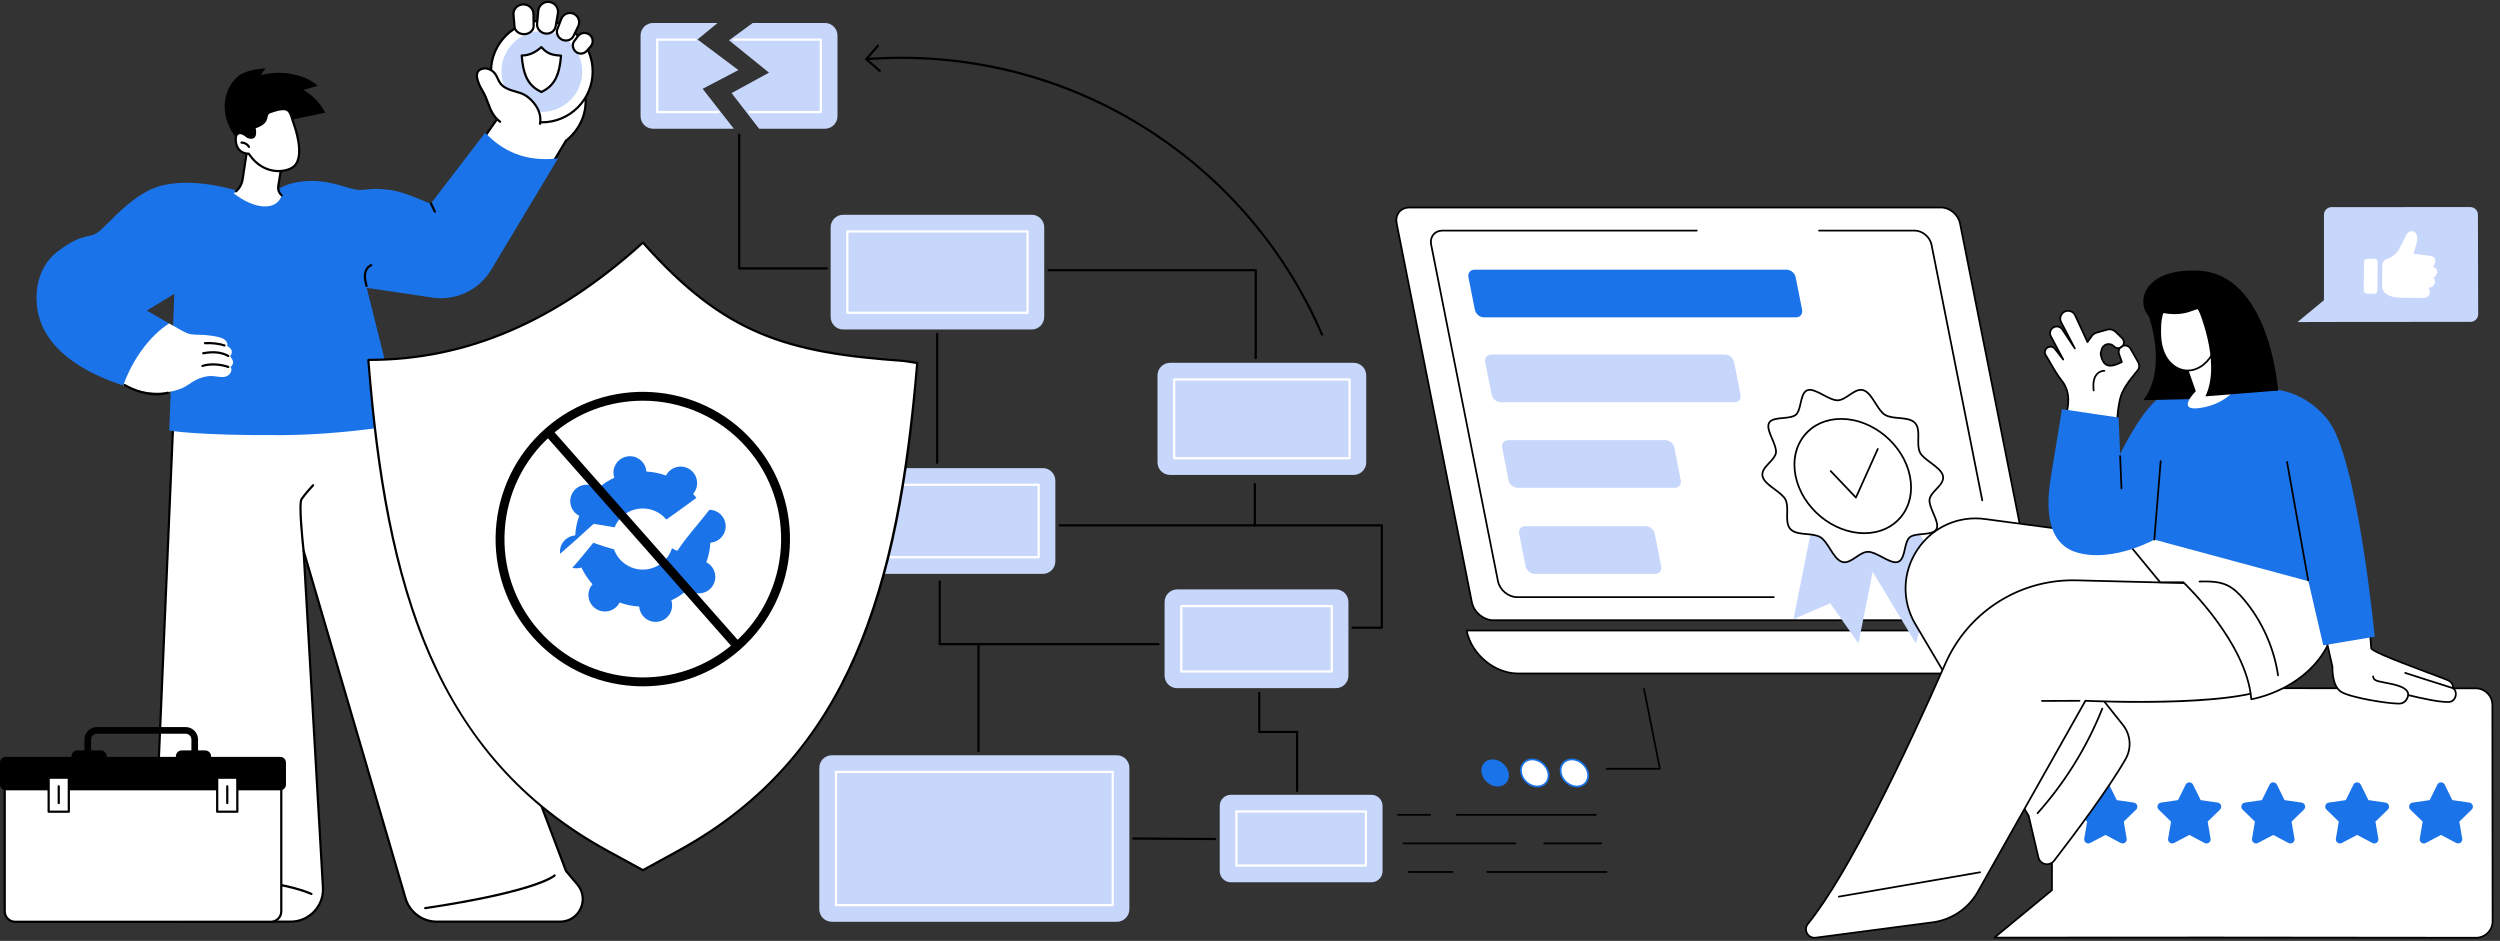 <svg xmlns="http://www.w3.org/2000/svg" xmlns:xlink="http://www.w3.org/1999/xlink" width="651" zoomAndPan="magnify" viewBox="0 0 488.25 183.75" height="245" preserveAspectRatio="xMidYMid meet" version="1.0"><rect x="0" y="0" width="488.25" height="183.75" fill="#333333" stroke="none"/><defs><clipPath id="c8cc2664fb"><path d="M 29 74 L 115 74 L 115 180.488 L 29 180.488 Z M 29 74 " clip-rule="nonzero"/></clipPath><clipPath id="cafac8f841"><path d="M 104 0.016 L 109 0.016 L 109 7 L 104 7 Z M 104 0.016 " clip-rule="nonzero"/></clipPath><clipPath id="3e8fdcd3f1"><path d="M 104 0.016 L 110 0.016 L 110 7 L 104 7 Z M 104 0.016 " clip-rule="nonzero"/></clipPath><clipPath id="d08c374bfc"><path d="M 100 0.016 L 105 0.016 L 105 7 L 100 7 Z M 100 0.016 " clip-rule="nonzero"/></clipPath><clipPath id="d65bc608c6"><path d="M 160 147 L 221 147 L 221 180.488 L 160 180.488 Z M 160 147 " clip-rule="nonzero"/></clipPath><clipPath id="6f44baa8ed"><path d="M 238 155 L 270.09 155 L 270.09 173 L 238 173 Z M 238 155 " clip-rule="nonzero"/></clipPath><clipPath id="35fc9227ae"><path d="M 206 102 L 270.09 102 L 270.09 123 L 206 123 Z M 206 102 " clip-rule="nonzero"/></clipPath><clipPath id="c78ea4e51a"><path d="M 0 153 L 55 153 L 55 180.488 L 0 180.488 Z M 0 153 " clip-rule="nonzero"/></clipPath><clipPath id="d733adbdf0"><path d="M 0 153 L 56 153 L 56 180.488 L 0 180.488 Z M 0 153 " clip-rule="nonzero"/></clipPath><clipPath id="8abbcc5928"><path d="M 272.406 40.352 L 398 40.352 L 398 122 L 272.406 122 Z M 272.406 40.352 " clip-rule="nonzero"/></clipPath><clipPath id="05cb6ceea3"><path d="M 448 40.352 L 484 40.352 L 484 63 L 448 63 Z M 448 40.352 " clip-rule="nonzero"/></clipPath><clipPath id="46c32190bd"><path d="M 389 134 L 487 134 L 487 183.383 L 389 183.383 Z M 389 134 " clip-rule="nonzero"/></clipPath><clipPath id="e28468d323"><path d="M 352 113 L 446 113 L 446 183.383 L 352 183.383 Z M 352 113 " clip-rule="nonzero"/></clipPath><clipPath id="1c6a240b3e"><path d="M 352 113 L 447 113 L 447 183.383 L 352 183.383 Z M 352 113 " clip-rule="nonzero"/></clipPath><clipPath id="4421f43751"><path d="M 272.406 158 L 280 158 L 280 160 L 272.406 160 Z M 272.406 158 " clip-rule="nonzero"/></clipPath></defs><path fill="#ffffff" d="M 34.074 76.836 L 29.941 173.461 C 29.816 177.035 32.68 180 36.258 180 L 56.762 180 C 60.395 180 63.281 176.945 63.074 173.32 L 59.293 107.574 L 79.207 175.457 C 79.996 178.148 82.469 180 85.273 180 L 109.398 180 C 113.145 180 115.188 175.621 112.773 172.754 L 110.535 170.094 L 74.664 75.188 L 34.074 76.836 " fill-opacity="1" fill-rule="nonzero"/><g clip-path="url(#c8cc2664fb)"><path fill="#000000" d="M 59.293 107.355 C 59.281 107.355 59.266 107.359 59.254 107.359 C 59.145 107.379 59.07 107.477 59.074 107.586 L 62.855 173.332 C 62.953 175.023 62.367 176.633 61.203 177.867 C 60.039 179.102 58.461 179.781 56.762 179.781 L 36.258 179.781 C 34.586 179.781 33.027 179.117 31.867 177.918 C 30.707 176.715 30.098 175.137 30.156 173.469 L 34.281 77.047 L 74.516 75.41 L 110.332 170.168 C 110.34 170.191 110.352 170.215 110.367 170.234 L 112.609 172.895 C 113.668 174.156 113.895 175.863 113.199 177.359 C 112.504 178.852 111.047 179.781 109.398 179.781 L 85.273 179.781 C 82.582 179.781 80.172 177.98 79.418 175.398 L 59.5 107.512 C 59.473 107.418 59.387 107.355 59.293 107.355 Z M 36.258 180.215 L 56.762 180.215 C 58.582 180.215 60.27 179.488 61.52 178.164 C 62.766 176.844 63.395 175.121 63.293 173.305 L 59.617 109.453 L 79 175.52 C 79.812 178.285 82.391 180.215 85.273 180.215 L 109.398 180.215 C 111.219 180.215 112.828 179.191 113.594 177.543 C 114.359 175.895 114.109 174.008 112.941 172.617 L 110.723 169.98 L 74.867 75.109 C 74.832 75.023 74.746 74.961 74.656 74.969 L 34.066 76.617 C 33.953 76.625 33.863 76.715 33.855 76.828 L 29.723 173.453 C 29.66 175.242 30.312 176.934 31.551 178.219 C 32.797 179.508 34.469 180.215 36.258 180.215 " fill-opacity="1" fill-rule="nonzero"/></g><path fill="#000000" d="M 83.039 177.578 C 83.051 177.578 83.062 177.578 83.07 177.578 C 105.109 174.273 108.344 171.262 108.469 171.133 C 108.555 171.047 108.555 170.914 108.469 170.828 C 108.383 170.742 108.246 170.742 108.164 170.824 C 108.125 170.859 104.746 173.891 83.008 177.148 C 82.887 177.164 82.809 177.277 82.824 177.395 C 82.84 177.5 82.934 177.578 83.039 177.578 " fill-opacity="1" fill-rule="nonzero"/><path fill="#000000" d="M 31.934 175.359 C 31.961 175.359 31.988 175.355 32.012 175.344 C 48.117 169.074 60.605 174.727 60.73 174.785 C 60.836 174.836 60.965 174.789 61.016 174.68 C 61.066 174.57 61.02 174.441 60.91 174.391 C 60.879 174.375 57.695 172.91 52.551 172.258 C 47.805 171.652 40.363 171.629 31.855 174.941 C 31.742 174.984 31.688 175.109 31.73 175.223 C 31.766 175.309 31.848 175.359 31.934 175.359 " fill-opacity="1" fill-rule="nonzero"/><path fill="#000000" d="M 59.293 107.789 C 59.301 107.789 59.309 107.789 59.316 107.789 C 59.438 107.777 59.52 107.668 59.508 107.551 C 59.117 104.062 58.652 98.285 59.059 97.637 C 59.637 96.711 61.281 94.941 61.297 94.926 C 61.383 94.836 61.375 94.699 61.289 94.617 C 61.203 94.539 61.062 94.543 60.98 94.629 C 60.914 94.703 59.293 96.445 58.691 97.406 C 58.07 98.395 58.973 106.66 59.074 107.598 C 59.09 107.711 59.184 107.789 59.293 107.789 " fill-opacity="1" fill-rule="nonzero"/><path fill="#1a73e8" d="M 54.613 36.797 C 54.613 36.797 56.598 35.332 60.941 35.332 C 65.012 35.332 68.395 37.004 69.922 37.09 C 71.449 37.184 72.68 36.562 76.555 37.152 C 79.043 37.527 83.84 39.707 83.84 39.707 C 83.84 39.707 76.117 41.832 67.125 41.113 C 58.137 40.395 54.613 36.797 54.613 36.797 " fill-opacity="1" fill-rule="nonzero"/><path fill="#1a73e8" d="M 7.156 58.379 C 7.156 58.379 6.68 52.562 11.281 49.09 C 16.672 45.023 17.395 46.965 19.641 44.945 C 21.883 42.926 24.738 39.441 28.918 37.254 C 35.477 33.812 45.918 37.137 45.918 37.137 C 45.918 37.137 26.434 48.078 18.914 54.25 C 11.395 60.422 7.156 58.379 7.156 58.379 " fill-opacity="1" fill-rule="nonzero"/><path fill="#ffffff" d="M 93.32 28.422 L 97.031 23.324 C 97.031 23.324 103.719 12.812 103.23 15.16 C 103.23 15.16 105.941 13.145 108.059 15.469 C 108.059 15.469 110.867 11.516 112.949 14.812 C 112.949 14.812 114.672 16.965 114.203 21.355 C 113.836 24.785 110.527 27.477 110.527 27.477 L 107.555 32.25 L 93.32 28.422 " fill-opacity="1" fill-rule="nonzero"/><path fill="#000000" d="M 107.773 32.297 C 107.848 32.297 107.918 32.258 107.961 32.191 L 110.691 27.625 C 111.094 27.324 114.426 24.723 114.586 20.156 C 114.762 15.168 112.914 13.441 112.629 13.207 C 112.117 12.406 111.531 12.023 110.891 12.074 C 109.523 12.184 108.375 14.301 107.992 15.09 C 106.262 13.453 104.23 14.324 103.441 14.773 C 103.41 14.711 103.363 14.656 103.285 14.621 C 103.043 14.523 102.742 14.402 99.711 18.859 C 98.258 20.992 96.863 23.188 96.848 23.211 L 93.266 28.32 C 93.195 28.418 93.219 28.555 93.32 28.625 C 93.418 28.691 93.551 28.668 93.621 28.57 L 97.211 23.449 C 99.508 19.836 102.172 15.941 103.016 15.164 C 103.016 15.234 103.055 15.305 103.113 15.344 C 103.191 15.391 103.289 15.387 103.359 15.336 C 103.465 15.258 105.938 13.465 107.898 15.613 C 107.945 15.668 108.02 15.695 108.094 15.68 C 108.164 15.672 108.227 15.621 108.258 15.555 C 108.609 14.738 109.773 12.598 110.926 12.508 C 111.402 12.469 111.855 12.793 112.281 13.469 C 112.297 13.492 112.316 13.512 112.336 13.527 C 112.355 13.543 114.332 15.105 114.152 20.141 C 113.988 24.762 110.438 27.273 110.402 27.297 C 110.379 27.316 110.355 27.34 110.34 27.367 L 107.59 31.969 C 107.527 32.07 107.559 32.203 107.664 32.266 C 107.699 32.285 107.738 32.297 107.773 32.297 " fill-opacity="1" fill-rule="nonzero"/><path fill="#ffffff" d="M 115.754 13.965 C 115.754 19.445 111.309 23.887 105.824 23.887 C 100.34 23.887 95.891 19.445 95.891 13.965 C 95.891 8.488 100.34 4.047 105.824 4.047 C 111.309 4.047 115.754 8.488 115.754 13.965 " fill-opacity="1" fill-rule="nonzero"/><path fill="#000000" d="M 105.824 4.262 C 111.18 4.262 115.535 8.617 115.535 13.965 C 115.535 19.316 111.18 23.672 105.824 23.672 C 100.465 23.672 96.109 19.316 96.109 13.965 C 96.109 8.617 100.465 4.262 105.824 4.262 Z M 105.824 24.105 C 111.418 24.105 115.969 19.559 115.969 13.965 C 115.969 8.375 111.418 3.828 105.824 3.828 C 100.227 3.828 95.676 8.375 95.676 13.965 C 95.676 19.559 100.227 24.105 105.824 24.105 " fill-opacity="1" fill-rule="nonzero"/><path fill="#c7d7fc" d="M 113.719 13.965 C 113.719 18.32 110.184 21.855 105.824 21.855 C 101.461 21.855 97.93 18.32 97.93 13.965 C 97.93 9.609 101.461 6.078 105.824 6.078 C 110.184 6.078 113.719 9.609 113.719 13.965 " fill-opacity="1" fill-rule="nonzero"/><path fill="#ffffff" d="M 105.73 17.977 L 106.23 17.699 C 108.758 16.312 109.324 13.754 109.566 10.879 L 109.379 10.852 C 107.672 10.73 106.84 10.445 105.73 9.195 C 104.402 10.398 103.141 10.836 101.898 10.836 L 101.887 10.84 C 102.117 13.734 102.691 16.316 105.242 17.711 L 105.73 17.977 " fill-opacity="1" fill-rule="nonzero"/><path fill="#000000" d="M 109.332 11.066 C 109.062 14.035 108.395 16.266 106.129 17.508 L 105.73 17.727 L 105.344 17.52 C 103.051 16.266 102.379 14.027 102.121 11.051 C 103.391 10.996 104.57 10.488 105.711 9.5 C 106.824 10.695 107.719 10.949 109.332 11.066 Z M 105.73 18.191 C 105.766 18.191 105.801 18.184 105.832 18.164 L 106.336 17.891 C 109.102 16.371 109.566 13.484 109.781 10.898 C 109.793 10.785 109.711 10.684 109.598 10.664 L 109.414 10.637 C 107.742 10.52 106.965 10.262 105.891 9.051 C 105.852 9.008 105.797 8.98 105.742 8.98 C 105.684 8.977 105.625 8.996 105.582 9.035 C 104.406 10.102 103.203 10.621 101.898 10.621 C 101.883 10.621 101.871 10.621 101.855 10.625 C 101.75 10.648 101.664 10.746 101.672 10.855 C 101.926 14.086 102.613 16.523 105.137 17.898 L 105.625 18.164 C 105.656 18.184 105.691 18.191 105.73 18.191 " fill-opacity="1" fill-rule="nonzero"/><path fill="#ffffff" d="M 105.41 24.422 C 105.863 21.891 104.059 19.551 102.68 18.664 C 101.906 18.164 100.977 17.977 100.098 17.703 C 99.215 17.434 98.316 17.055 97.754 16.328 C 97.34 15.797 97.145 15.105 96.785 14.539 C 96.215 13.641 95.137 13.285 94.523 13.363 C 93.598 13.488 93.082 13.984 93.145 14.918 C 93.215 15.883 93.785 17.012 94.273 17.809 C 95.527 19.848 95.582 22.23 97.734 23.836 L 98.086 24.633 L 105.41 24.422 " fill-opacity="1" fill-rule="nonzero"/><path fill="#ffffff" d="M 112.656 10.254 C 113.289 10.633 114.098 10.492 114.586 9.953 L 115.406 9.027 C 116.008 8.266 115.801 7.152 114.973 6.656 C 114.246 6.219 113.309 6.422 112.824 7.117 L 112.113 8.086 C 111.633 8.785 111.93 9.816 112.656 10.254 " fill-opacity="1" fill-rule="nonzero"/><path fill="#000000" d="M 114.148 6.645 C 114.395 6.645 114.637 6.707 114.859 6.84 C 115.203 7.047 115.441 7.391 115.512 7.781 C 115.586 8.176 115.484 8.578 115.234 8.891 L 114.422 9.809 C 114 10.277 113.305 10.387 112.766 10.066 C 112.449 9.875 112.211 9.535 112.129 9.152 C 112.055 8.809 112.113 8.473 112.293 8.211 L 113 7.246 C 113.27 6.855 113.707 6.645 114.148 6.645 Z M 112.656 10.254 L 112.652 10.254 Z M 113.434 10.684 C 113.918 10.684 114.402 10.48 114.746 10.098 L 115.57 9.168 C 115.902 8.75 116.035 8.219 115.938 7.703 C 115.844 7.188 115.531 6.738 115.082 6.469 C 114.262 5.977 113.191 6.207 112.648 6.996 L 111.941 7.961 C 111.688 8.328 111.602 8.781 111.703 9.246 C 111.812 9.75 112.117 10.184 112.543 10.438 C 112.82 10.605 113.125 10.684 113.434 10.684 " fill-opacity="1" fill-rule="nonzero"/><path fill="#ffffff" d="M 109.945 7.82 C 110.742 8.094 111.699 7.777 112.023 7 L 112.973 5.035 C 113.375 4.07 112.871 2.965 111.879 2.633 C 110.934 2.312 109.91 2.82 109.59 3.766 L 108.828 5.754 C 108.543 6.594 109.105 7.539 109.945 7.82 " fill-opacity="1" fill-rule="nonzero"/><path fill="#000000" d="M 111.305 2.754 C 111.473 2.754 111.645 2.781 111.812 2.836 C 112.234 2.98 112.566 3.281 112.75 3.688 C 112.934 4.09 112.941 4.543 112.773 4.953 L 111.828 6.906 C 111.559 7.551 110.746 7.863 110.016 7.617 C 109.656 7.496 109.344 7.23 109.156 6.891 C 108.961 6.543 108.918 6.164 109.035 5.824 L 109.793 3.844 C 110.02 3.176 110.641 2.754 111.305 2.754 Z M 109.945 7.82 L 109.941 7.82 Z M 110.523 8.133 C 111.262 8.133 111.953 7.734 112.223 7.082 L 113.168 5.129 C 113.391 4.594 113.379 4.023 113.145 3.508 C 112.91 2.992 112.488 2.605 111.949 2.426 C 110.891 2.07 109.742 2.641 109.383 3.695 L 108.625 5.676 C 108.469 6.145 108.523 6.645 108.777 7.102 C 109.016 7.535 109.418 7.875 109.875 8.027 C 110.09 8.102 110.309 8.133 110.523 8.133 " fill-opacity="1" fill-rule="nonzero"/><g clip-path="url(#cafac8f841)"><path fill="#ffffff" d="M 106.441 6.539 C 107.379 6.703 108.344 6.129 108.508 5.195 L 108.957 2.633 C 109.145 1.578 108.438 0.574 107.383 0.391 C 106.277 0.195 105.242 0.98 105.121 2.094 L 104.895 4.645 C 104.801 5.543 105.551 6.387 106.441 6.539 " fill-opacity="1" fill-rule="nonzero"/></g><g clip-path="url(#3e8fdcd3f1)"><path fill="#000000" d="M 107.043 0.578 C 107.145 0.578 107.246 0.586 107.348 0.605 C 107.797 0.684 108.191 0.934 108.457 1.309 C 108.723 1.688 108.824 2.141 108.746 2.594 L 108.297 5.156 C 108.156 5.941 107.328 6.477 106.48 6.328 C 105.656 6.184 105.031 5.422 105.109 4.668 L 105.34 2.113 C 105.387 1.637 105.629 1.215 106.012 0.926 C 106.316 0.695 106.672 0.578 107.043 0.578 Z M 106.441 6.539 Z M 106.762 6.785 C 107.707 6.785 108.566 6.133 108.723 5.234 L 109.172 2.668 C 109.27 2.102 109.145 1.531 108.812 1.059 C 108.484 0.59 107.988 0.277 107.422 0.176 C 106.824 0.074 106.234 0.215 105.75 0.578 C 105.27 0.941 104.969 1.469 104.906 2.07 L 104.68 4.625 C 104.574 5.598 105.367 6.574 106.406 6.754 C 106.523 6.777 106.645 6.785 106.762 6.785 " fill-opacity="1" fill-rule="nonzero"/></g><g clip-path="url(#d08c374bfc)"><path fill="#ffffff" d="M 102.238 6.676 C 103.242 6.738 104.223 6.02 104.223 5.062 L 104.188 2.73 C 104.184 1.75 103.383 0.93 102.352 0.863 C 101.172 0.789 100.195 1.723 100.285 2.848 L 100.484 5.207 C 100.547 6.031 101.371 6.617 102.238 6.676 " fill-opacity="1" fill-rule="nonzero"/><path fill="#000000" d="M 102.219 1.078 C 102.258 1.078 102.301 1.078 102.34 1.082 C 103.25 1.141 103.969 1.867 103.969 2.73 L 104.004 5.066 C 104.004 5.402 103.855 5.734 103.578 5.992 C 103.234 6.316 102.738 6.488 102.254 6.457 C 101.543 6.414 100.758 5.953 100.699 5.188 L 100.5 2.828 C 100.465 2.367 100.629 1.93 100.961 1.594 C 101.289 1.262 101.742 1.078 102.219 1.078 Z M 102.363 6.895 C 102.922 6.895 103.477 6.68 103.875 6.309 C 104.238 5.965 104.441 5.523 104.438 5.062 L 104.402 2.73 C 104.398 1.637 103.508 0.723 102.367 0.648 C 101.723 0.609 101.098 0.84 100.652 1.289 C 100.234 1.711 100.023 2.285 100.066 2.863 L 100.27 5.223 C 100.336 6.105 101.176 6.824 102.227 6.891 C 102.27 6.895 102.32 6.895 102.363 6.895 " fill-opacity="1" fill-rule="nonzero"/></g><path fill="#000000" d="M 105.465 24.395 C 105.566 24.395 105.66 24.324 105.68 24.219 C 106.168 21.469 104.098 19.316 102.797 18.48 C 102.156 18.07 101.426 17.859 100.715 17.66 C 100.531 17.605 100.344 17.555 100.16 17.496 C 99.41 17.266 98.48 16.91 97.926 16.191 C 97.707 15.91 97.551 15.582 97.387 15.23 C 97.262 14.961 97.133 14.68 96.969 14.422 C 96.379 13.496 95.246 13.051 94.496 13.152 C 93.414 13.293 92.859 13.926 92.93 14.93 C 93.004 15.961 93.602 17.125 94.09 17.922 C 94.527 18.637 94.816 19.406 95.094 20.148 C 95.598 21.496 96.117 22.891 97.547 23.957 C 97.645 24.027 97.781 24.008 97.852 23.914 C 97.922 23.816 97.902 23.68 97.809 23.609 C 96.48 22.617 96.004 21.348 95.5 19.996 C 95.215 19.234 94.918 18.445 94.461 17.695 C 94.078 17.078 93.434 15.891 93.363 14.902 C 93.309 14.125 93.699 13.695 94.551 13.582 C 95.059 13.512 96.062 13.809 96.602 14.656 C 96.75 14.891 96.871 15.145 96.996 15.414 C 97.16 15.77 97.332 16.141 97.582 16.461 C 98.211 17.273 99.223 17.664 100.031 17.91 C 100.219 17.969 100.41 18.023 100.598 18.078 C 101.277 18.27 101.977 18.469 102.562 18.848 C 103.773 19.625 105.703 21.617 105.25 24.141 C 105.23 24.258 105.309 24.371 105.426 24.391 C 105.441 24.395 105.453 24.395 105.465 24.395 " fill-opacity="1" fill-rule="nonzero"/><path fill="#1a73e8" d="M 60.555 36.758 C 67.867 36.199 84.164 39.742 84.164 39.742 L 94.754 25.914 C 98.125 29.512 102.66 31.68 108.988 30.934 C 106.855 34.508 100.23 45.527 95.91 52.715 C 93.535 56.66 89.02 58.793 84.461 58.117 L 71.707 56.227 L 61.09 58.258 C 61.09 58.258 50.742 37.508 60.555 36.758 " fill-opacity="1" fill-rule="nonzero"/><path fill="#000000" d="M 84.926 41.547 C 84.957 41.547 84.988 41.543 85.02 41.527 C 85.129 41.477 85.176 41.348 85.121 41.238 L 84.371 39.648 C 84.32 39.543 84.191 39.492 84.082 39.547 C 83.977 39.598 83.93 39.727 83.98 39.836 L 84.73 41.422 C 84.766 41.5 84.844 41.547 84.926 41.547 " fill-opacity="1" fill-rule="nonzero"/><path fill="#1a73e8" d="M 48.289 36.992 C 48.289 36.992 40.648 37.133 34.754 39.059 C 33.656 39.418 34.043 57.223 34.043 57.223 L 33.062 84.074 C 33.062 84.074 38.184 85.09 55.215 84.977 C 67.41 84.898 78.281 82.883 78.281 82.883 L 70.969 53.594 L 63.797 36.73 C 63.797 36.73 62.445 36.707 62.027 36.699 C 58.195 36.637 48.289 36.992 48.289 36.992 " fill-opacity="1" fill-rule="nonzero"/><path fill="#1a73e8" d="M 35.387 38.859 C 17.684 43.141 7.18 55.449 7.148 58.406 C 7.098 63.246 9.934 70.961 25.016 75.582 L 33.016 63.16 L 28.68 60.656 L 35.934 56.234 L 35.387 38.859 " fill-opacity="1" fill-rule="nonzero"/><path fill="#000000" d="M 71.59 56.062 C 71.609 56.062 71.629 56.059 71.648 56.055 C 71.766 56.023 71.832 55.906 71.801 55.789 C 71.613 55.078 71.418 54.348 71.496 53.621 C 71.574 52.855 71.996 52.219 72.57 52.004 C 72.684 51.961 72.738 51.836 72.695 51.723 C 72.652 51.609 72.527 51.555 72.418 51.598 C 71.691 51.871 71.16 52.648 71.062 53.574 C 70.977 54.379 71.191 55.188 71.383 55.902 C 71.41 56 71.496 56.062 71.59 56.062 " fill-opacity="1" fill-rule="nonzero"/><path fill="#ffffff" d="M 44.961 69.566 C 45.844 68.301 44.629 67.762 44.367 67.562 C 44.496 67.16 44.344 66.781 44.031 66.465 C 43.527 65.953 42.395 65.742 41.684 65.629 C 40.039 65.363 39.438 65.41 38.234 65.363 C 36.906 65.309 36.48 65.098 35.324 64.465 C 34.867 64.215 33.016 63.16 33.016 63.16 C 29.152 65.699 25.938 70.113 24.062 75.285 C 27.406 76.762 33.246 77.645 36.934 75.023 C 38.266 74.078 39.859 73.359 41.488 73.445 C 42.336 73.488 43.188 73.766 44.012 73.57 C 44.832 73.375 45.539 72.367 45.031 71.691 C 45.773 70.949 45.625 70.52 44.961 69.566 " fill-opacity="1" fill-rule="nonzero"/><path fill="#000000" d="M 44.578 71.879 C 44.668 71.879 44.754 71.824 44.785 71.734 C 44.824 71.621 44.766 71.5 44.652 71.457 C 43.293 70.973 41.094 70.703 39.48 71.266 C 39.367 71.305 39.305 71.43 39.344 71.543 C 39.383 71.656 39.508 71.715 39.621 71.676 C 41.066 71.172 43.176 71.391 44.508 71.867 C 44.531 71.875 44.555 71.879 44.578 71.879 " fill-opacity="1" fill-rule="nonzero"/><path fill="#000000" d="M 44.578 69.734 C 44.656 69.734 44.73 69.695 44.77 69.625 C 44.828 69.52 44.793 69.387 44.688 69.328 C 43.359 68.578 41.664 68.391 39.652 68.781 C 39.535 68.801 39.457 68.918 39.48 69.031 C 39.504 69.152 39.617 69.227 39.734 69.207 C 41.641 68.84 43.238 69.008 44.473 69.707 C 44.508 69.727 44.543 69.734 44.578 69.734 " fill-opacity="1" fill-rule="nonzero"/><path fill="#000000" d="M 43.844 67.684 C 43.93 67.684 44.016 67.629 44.047 67.539 C 44.086 67.426 44.027 67.301 43.91 67.262 C 42.891 66.91 41.438 66.734 40.031 66.801 C 39.914 66.805 39.82 66.906 39.824 67.027 C 39.832 67.148 39.934 67.242 40.051 67.234 C 41.406 67.172 42.797 67.336 43.77 67.672 C 43.793 67.68 43.816 67.684 43.844 67.684 " fill-opacity="1" fill-rule="nonzero"/><path fill="#000000" d="M 30.559 77.219 C 31.309 77.219 32.078 77.125 32.836 76.91 C 32.953 76.875 33.02 76.758 32.988 76.641 C 32.953 76.527 32.836 76.461 32.719 76.492 C 29.324 77.465 25.781 75.77 24.418 74.996 C 24.312 74.938 24.18 74.973 24.121 75.078 C 24.062 75.184 24.098 75.316 24.203 75.375 C 25.312 76.004 27.816 77.219 30.559 77.219 " fill-opacity="1" fill-rule="nonzero"/><path fill="#000000" d="M 46.676 14.758 C 48.109 13.668 50.926 13.434 51.871 13.34 C 51.527 13.754 51.219 14.191 50.938 14.652 C 53.832 13.949 56.625 14.09 59.414 15.137 C 60.25 15.453 61.352 16.133 62.07 16.754 C 61.125 17.023 60.18 17.297 59.234 17.566 C 61.059 18.582 62.566 20.137 63.516 21.996 C 62.898 22.168 52.441 24.281 52.211 24.422 C 51.672 26.398 50.605 28.266 48.777 29.289 C 48.742 29.41 48.59 29.5 48.453 29.422 C 48.363 29.414 48.293 29.348 48.262 29.266 C 46.109 27.359 44.336 24.828 43.953 21.922 C 43.605 19.293 44.52 16.398 46.676 14.758 " fill-opacity="1" fill-rule="nonzero"/><path fill="#ffffff" d="M 55.02 32.117 L 54.348 36.367 C 54.242 37.039 54.496 37.715 55.02 38.152 C 54.055 41.172 49.871 41.039 45.648 37.758 L 46.09 37.375 C 46.785 36.773 47.246 35.941 47.383 35.031 L 48.25 29.316 C 48.25 29.316 49.734 26.832 55.02 32.117 " fill-opacity="1" fill-rule="nonzero"/><path fill="#000000" d="M 55.02 38.371 C 55.082 38.371 55.145 38.344 55.188 38.293 C 55.266 38.199 55.25 38.062 55.16 37.984 C 54.699 37.602 54.469 36.992 54.562 36.398 L 55.234 32.148 C 55.246 32.082 55.223 32.012 55.176 31.965 C 52.113 28.902 50.27 28.41 49.266 28.535 C 48.41 28.641 48.078 29.18 48.066 29.203 C 48.051 29.23 48.039 29.254 48.035 29.281 L 47.168 35 C 47.039 35.859 46.605 36.645 45.945 37.211 C 45.855 37.289 45.844 37.426 45.926 37.52 C 46.004 37.609 46.141 37.617 46.23 37.539 C 46.965 36.906 47.453 36.023 47.598 35.062 L 48.457 29.398 C 48.527 29.305 48.789 29.023 49.336 28.961 C 50.242 28.859 51.914 29.34 54.789 32.191 L 54.133 36.332 C 54.016 37.074 54.305 37.836 54.883 38.32 C 54.922 38.352 54.973 38.371 55.02 38.371 " fill-opacity="1" fill-rule="nonzero"/><path fill="#ffffff" d="M 57.371 24.18 C 57.371 24.18 59.766 30.488 57.371 32.52 C 55.949 33.727 51.453 34.359 48.582 30.02 C 48.582 30.02 46.59 30.117 46.137 28.082 C 45.684 26.051 46.699 25.285 48.344 26.715 C 48.344 26.715 50.332 27.727 49.68 24.906 C 53.031 23.859 51.375 22.379 52.742 21.898 C 56.816 20.461 56.508 21.75 57.371 24.18 " fill-opacity="1" fill-rule="nonzero"/><path fill="#000000" d="M 57.371 24.18 L 57.367 24.18 Z M 55.305 21.516 C 55.57 21.516 55.781 21.559 55.949 21.641 C 56.418 21.875 56.605 22.484 56.863 23.324 C 56.949 23.602 57.047 23.918 57.168 24.25 C 57.168 24.25 57.168 24.254 57.168 24.254 C 57.191 24.316 59.48 30.445 57.23 32.355 C 56.594 32.895 55.172 33.367 53.539 33.133 C 52.211 32.945 50.305 32.23 48.762 29.898 C 48.719 29.836 48.645 29.797 48.57 29.801 C 48.496 29.805 46.758 29.863 46.348 28.035 C 46.152 27.152 46.246 26.477 46.594 26.27 C 46.93 26.07 47.531 26.297 48.203 26.879 C 48.215 26.891 48.23 26.898 48.246 26.91 C 48.281 26.926 49.109 27.34 49.641 26.922 C 50.027 26.617 50.125 26.004 49.934 25.055 C 51.926 24.383 52.117 23.516 52.258 22.875 C 52.344 22.484 52.395 22.25 52.812 22.105 C 53.934 21.707 54.738 21.516 55.305 21.516 Z M 54.406 33.629 C 55.773 33.629 56.91 33.195 57.512 32.688 C 59.988 30.586 57.688 24.398 57.574 24.102 C 57.461 23.777 57.367 23.48 57.277 23.195 C 57 22.289 56.777 21.574 56.145 21.254 C 55.492 20.926 54.484 21.055 52.668 21.695 C 52.023 21.922 51.926 22.359 51.832 22.781 C 51.699 23.398 51.543 24.098 49.613 24.703 C 49.508 24.734 49.441 24.848 49.469 24.957 C 49.664 25.801 49.629 26.379 49.371 26.582 C 49.121 26.777 48.645 26.617 48.465 26.531 C 47.34 25.562 46.672 25.719 46.371 25.895 C 45.84 26.211 45.68 27.027 45.926 28.133 C 46.344 30.008 47.992 30.215 48.465 30.234 C 50.086 32.625 52.082 33.363 53.477 33.562 C 53.797 33.609 54.105 33.629 54.406 33.629 " fill-opacity="1" fill-rule="nonzero"/><path fill="#000000" d="M 48.621 28.898 C 48.656 28.898 48.695 28.891 48.73 28.871 C 48.832 28.812 48.867 28.68 48.809 28.574 C 48.48 28 47.84 27.629 47.176 27.629 C 47.172 27.629 47.172 27.629 47.168 27.629 C 47.047 27.629 46.953 27.727 46.953 27.848 C 46.953 27.965 47.051 28.062 47.168 28.062 C 47.172 28.062 47.172 28.062 47.176 28.062 C 47.68 28.062 48.184 28.355 48.434 28.789 C 48.473 28.859 48.547 28.898 48.621 28.898 " fill-opacity="1" fill-rule="nonzero"/><path fill="#c7d7fc" d="M 228.508 92.75 L 264.375 92.75 C 265.727 92.75 266.824 91.652 266.824 90.301 L 266.824 73.305 C 266.824 71.953 265.727 70.859 264.375 70.859 L 228.508 70.859 C 227.156 70.859 226.062 71.953 226.062 73.305 L 226.062 90.301 C 226.062 91.652 227.156 92.75 228.508 92.75 " fill-opacity="1" fill-rule="nonzero"/><path fill="#ffffff" d="M 263.352 89.277 L 229.535 89.277 L 229.535 74.332 L 263.352 74.332 Z M 229.316 89.711 L 263.566 89.711 C 263.688 89.711 263.785 89.613 263.785 89.496 L 263.785 74.113 C 263.785 73.992 263.688 73.898 263.566 73.898 L 229.316 73.898 C 229.195 73.898 229.098 73.992 229.098 74.113 L 229.098 89.496 C 229.098 89.613 229.195 89.711 229.316 89.711 " fill-opacity="1" fill-rule="nonzero"/><path fill="#c7d7fc" d="M 170.102 112.078 L 203.664 112.078 C 205.016 112.078 206.109 110.98 206.109 109.629 L 206.109 93.871 C 206.109 92.52 205.016 91.422 203.664 91.422 L 170.102 91.422 C 168.75 91.422 167.652 92.52 167.652 93.871 L 167.652 109.629 C 167.652 110.98 168.75 112.078 170.102 112.078 " fill-opacity="1" fill-rule="nonzero"/><path fill="#ffffff" d="M 202.637 108.605 L 171.125 108.605 L 171.125 94.895 L 202.637 94.895 Z M 170.91 109.039 L 202.855 109.039 C 202.977 109.039 203.074 108.941 203.074 108.82 L 203.074 94.68 C 203.074 94.559 202.977 94.461 202.855 94.461 L 170.91 94.461 C 170.789 94.461 170.691 94.559 170.691 94.68 L 170.691 108.82 C 170.691 108.941 170.789 109.039 170.91 109.039 " fill-opacity="1" fill-rule="nonzero"/><path fill="#c7d7fc" d="M 164.672 64.348 L 201.488 64.348 C 202.84 64.348 203.938 63.25 203.938 61.898 L 203.938 44.395 C 203.938 43.043 202.84 41.945 201.488 41.945 L 164.672 41.945 C 163.32 41.945 162.227 43.043 162.227 44.395 L 162.227 61.898 C 162.227 63.25 163.32 64.348 164.672 64.348 " fill-opacity="1" fill-rule="nonzero"/><path fill="#ffffff" d="M 200.465 60.875 L 165.699 60.875 L 165.699 45.418 L 200.465 45.418 Z M 165.48 61.309 L 200.684 61.309 C 200.801 61.309 200.898 61.211 200.898 61.094 L 200.898 45.203 C 200.898 45.082 200.801 44.984 200.684 44.984 L 165.48 44.984 C 165.359 44.984 165.262 45.082 165.262 45.203 L 165.262 61.094 C 165.262 61.211 165.359 61.309 165.48 61.309 " fill-opacity="1" fill-rule="nonzero"/><g clip-path="url(#d65bc608c6)"><path fill="#c7d7fc" d="M 162.457 180.023 L 218.117 180.023 C 219.469 180.023 220.566 178.93 220.566 177.578 L 220.566 149.953 C 220.566 148.602 219.469 147.504 218.117 147.504 L 162.457 147.504 C 161.105 147.504 160.012 148.602 160.012 149.953 L 160.012 177.578 C 160.012 178.93 161.105 180.023 162.457 180.023 " fill-opacity="1" fill-rule="nonzero"/></g><path fill="#ffffff" d="M 217.094 176.555 L 163.484 176.555 L 163.484 150.977 L 217.094 150.977 Z M 163.266 176.988 L 217.309 176.988 C 217.43 176.988 217.527 176.891 217.527 176.77 L 217.527 150.762 C 217.527 150.641 217.43 150.543 217.309 150.543 L 163.266 150.543 C 163.145 150.543 163.047 150.641 163.047 150.762 L 163.047 176.77 C 163.047 176.891 163.145 176.988 163.266 176.988 " fill-opacity="1" fill-rule="nonzero"/><path fill="#c7d7fc" d="M 229.891 134.398 L 260.902 134.398 C 262.254 134.398 263.348 133.301 263.348 131.949 L 263.348 117.562 C 263.348 116.211 262.254 115.113 260.902 115.113 L 229.891 115.113 C 228.539 115.113 227.445 116.211 227.445 117.562 L 227.445 131.949 C 227.445 133.301 228.539 134.398 229.891 134.398 " fill-opacity="1" fill-rule="nonzero"/><path fill="#ffffff" d="M 259.875 130.926 L 230.918 130.926 L 230.918 118.586 L 259.875 118.586 Z M 230.699 131.359 L 260.094 131.359 C 260.215 131.359 260.312 131.262 260.312 131.141 L 260.312 118.371 C 260.312 118.25 260.215 118.152 260.094 118.152 L 230.699 118.152 C 230.578 118.152 230.484 118.25 230.484 118.371 L 230.484 131.141 C 230.484 131.262 230.578 131.359 230.699 131.359 " fill-opacity="1" fill-rule="nonzero"/><g clip-path="url(#6f44baa8ed)"><path fill="#c7d7fc" d="M 240.383 172.305 L 267.844 172.305 C 269.043 172.305 270.012 171.332 270.012 170.137 L 270.012 157.395 C 270.012 156.199 269.043 155.227 267.844 155.227 L 240.383 155.227 C 239.188 155.227 238.215 156.199 238.215 157.395 L 238.215 170.137 C 238.215 171.332 239.188 172.305 240.383 172.305 " fill-opacity="1" fill-rule="nonzero"/></g><path fill="#ffffff" d="M 266.539 168.832 L 241.688 168.832 L 241.688 158.699 L 266.539 158.699 Z M 241.469 169.266 L 266.758 169.266 C 266.875 169.266 266.973 169.168 266.973 169.047 L 266.973 158.48 C 266.973 158.363 266.875 158.266 266.758 158.266 L 241.469 158.266 C 241.352 158.266 241.254 158.363 241.254 158.48 L 241.254 169.047 C 241.254 169.168 241.352 169.266 241.469 169.266 " fill-opacity="1" fill-rule="nonzero"/><path fill="#000000" d="M 191.098 146.926 C 191.219 146.926 191.316 146.828 191.316 146.707 L 191.316 126.02 L 226.266 126.02 C 226.387 126.02 226.48 125.922 226.48 125.805 C 226.48 125.684 226.387 125.586 226.266 125.586 L 191.098 125.586 C 190.98 125.586 190.883 125.684 190.883 125.805 L 190.883 146.707 C 190.883 146.828 190.98 146.926 191.098 146.926 " fill-opacity="1" fill-rule="nonzero"/><path fill="#000000" d="M 183.527 126.02 L 191.098 126.02 C 191.219 126.02 191.316 125.922 191.316 125.805 C 191.316 125.684 191.219 125.586 191.098 125.586 L 183.746 125.586 L 183.746 113.594 C 183.746 113.473 183.648 113.375 183.527 113.375 C 183.406 113.375 183.312 113.473 183.312 113.594 L 183.312 125.805 C 183.312 125.922 183.406 126.02 183.527 126.02 " fill-opacity="1" fill-rule="nonzero"/><g clip-path="url(#35fc9227ae)"><path fill="#000000" d="M 264.176 122.805 L 269.871 122.805 C 269.992 122.805 270.086 122.707 270.086 122.59 L 270.086 102.605 C 270.086 102.484 269.992 102.387 269.871 102.387 L 206.973 102.387 C 206.852 102.387 206.754 102.484 206.754 102.605 C 206.754 102.723 206.852 102.82 206.973 102.82 L 269.652 102.82 L 269.652 122.371 L 264.176 122.371 C 264.055 122.371 263.957 122.469 263.957 122.59 C 263.957 122.707 264.055 122.805 264.176 122.805 " fill-opacity="1" fill-rule="nonzero"/></g><path fill="#000000" d="M 245.07 102.82 C 245.191 102.82 245.285 102.723 245.285 102.605 L 245.285 94.543 C 245.285 94.426 245.191 94.328 245.07 94.328 C 244.949 94.328 244.852 94.426 244.852 94.543 L 244.852 102.605 C 244.852 102.723 244.949 102.82 245.07 102.82 " fill-opacity="1" fill-rule="nonzero"/><path fill="#000000" d="M 245.242 70.145 C 245.363 70.145 245.461 70.047 245.461 69.926 L 245.461 52.758 C 245.461 52.641 245.363 52.543 245.242 52.543 L 204.801 52.543 C 204.68 52.543 204.582 52.641 204.582 52.758 C 204.582 52.879 204.68 52.977 204.801 52.977 L 245.027 52.977 L 245.027 69.926 C 245.027 70.047 245.125 70.145 245.242 70.145 " fill-opacity="1" fill-rule="nonzero"/><path fill="#000000" d="M 183.039 90.609 C 183.16 90.609 183.254 90.512 183.254 90.395 L 183.254 65.219 C 183.254 65.098 183.16 65 183.039 65 C 182.918 65 182.82 65.098 182.82 65.219 L 182.82 90.395 C 182.82 90.512 182.918 90.609 183.039 90.609 " fill-opacity="1" fill-rule="nonzero"/><path fill="#000000" d="M 144.371 52.637 L 161.492 52.637 C 161.613 52.637 161.707 52.539 161.707 52.418 C 161.707 52.297 161.613 52.203 161.492 52.203 L 144.586 52.203 L 144.586 26.32 C 144.586 26.199 144.492 26.105 144.371 26.105 C 144.25 26.105 144.152 26.199 144.152 26.32 L 144.152 52.418 C 144.152 52.539 144.25 52.637 144.371 52.637 " fill-opacity="1" fill-rule="nonzero"/><path fill="#c7d7fc" d="M 140.145 4.488 L 136.223 7.703 L 144.203 13.688 L 137.223 17.344 L 143.32 25.141 L 127.547 25.141 C 126.195 25.141 125.102 24.043 125.102 22.691 L 125.102 6.934 C 125.102 5.582 126.195 4.488 127.547 4.488 L 140.145 4.488 " fill-opacity="1" fill-rule="nonzero"/><path fill="#ffffff" d="M 128.355 22.102 L 140.336 22.102 C 140.457 22.102 140.551 22.004 140.551 21.883 C 140.551 21.766 140.457 21.668 140.336 21.668 L 128.57 21.668 L 128.57 7.961 L 135.848 7.961 C 135.969 7.961 136.066 7.863 136.066 7.742 C 136.066 7.621 135.969 7.523 135.848 7.523 L 128.355 7.523 C 128.234 7.523 128.137 7.621 128.137 7.742 L 128.137 21.883 C 128.137 22.004 128.234 22.102 128.355 22.102 " fill-opacity="1" fill-rule="nonzero"/><path fill="#c7d7fc" d="M 142.875 18.176 L 150.188 14.188 L 142.375 7.871 L 147.012 4.488 L 161.109 4.488 C 162.461 4.488 163.559 5.582 163.559 6.934 L 163.559 22.691 C 163.559 24.043 162.461 25.141 161.109 25.141 L 148.254 25.141 L 142.875 18.176 " fill-opacity="1" fill-rule="nonzero"/><path fill="#ffffff" d="M 146.367 22.102 L 160.301 22.102 C 160.422 22.102 160.52 22.004 160.52 21.883 L 160.52 7.742 C 160.52 7.621 160.422 7.523 160.301 7.523 L 143.371 7.523 C 143.254 7.523 143.156 7.621 143.156 7.742 C 143.156 7.863 143.254 7.961 143.371 7.961 L 160.086 7.961 L 160.086 21.668 L 146.367 21.668 C 146.246 21.668 146.148 21.766 146.148 21.883 C 146.148 22.004 146.246 22.102 146.367 22.102 " fill-opacity="1" fill-rule="nonzero"/><path fill="#000000" d="M 237.305 164.078 C 237.422 164.078 237.52 163.984 237.52 163.863 C 237.523 163.746 237.426 163.645 237.305 163.645 L 221.316 163.547 C 221.195 163.547 221.102 163.645 221.098 163.766 C 221.098 163.883 221.195 163.98 221.316 163.984 L 237.305 164.078 " fill-opacity="1" fill-rule="nonzero"/><path fill="#000000" d="M 253.324 154.68 C 253.441 154.68 253.539 154.586 253.539 154.465 L 253.539 142.938 C 253.539 142.82 253.441 142.723 253.324 142.723 L 246.152 142.723 L 246.152 135.328 C 246.152 135.211 246.055 135.113 245.934 135.113 C 245.812 135.113 245.719 135.211 245.719 135.328 L 245.719 142.938 C 245.719 143.059 245.812 143.156 245.934 143.156 L 253.105 143.156 L 253.105 154.465 C 253.105 154.586 253.203 154.68 253.324 154.68 " fill-opacity="1" fill-rule="nonzero"/><path fill="#000000" d="M 258.199 65.57 C 258.227 65.57 258.258 65.562 258.285 65.551 C 258.395 65.504 258.445 65.379 258.398 65.266 C 251.562 49.387 240.336 35.883 225.934 26.215 C 211.172 16.309 193.93 11.07 176.078 11.07 C 173.789 11.07 171.477 11.16 169.207 11.332 C 169.09 11.34 169 11.445 169.008 11.562 C 169.016 11.684 169.121 11.773 169.242 11.766 C 171.5 11.594 173.801 11.508 176.078 11.508 C 211.742 11.508 243.898 32.676 258 65.438 C 258.035 65.52 258.113 65.57 258.199 65.57 " fill-opacity="1" fill-rule="nonzero"/><path fill="#000000" d="M 171.812 14.047 C 171.875 14.047 171.934 14.02 171.977 13.969 C 172.055 13.879 172.047 13.742 171.953 13.664 L 169.496 11.539 L 171.625 9.082 C 171.699 8.988 171.691 8.852 171.602 8.773 C 171.512 8.695 171.375 8.703 171.293 8.797 L 169.027 11.418 C 168.949 11.508 168.957 11.645 169.047 11.723 L 171.672 13.992 C 171.711 14.027 171.762 14.047 171.812 14.047 " fill-opacity="1" fill-rule="nonzero"/><g clip-path="url(#c78ea4e51a)"><path fill="#ffffff" d="M 2.969 180.023 L 52.887 180.023 C 54.02 180.023 54.934 179.109 54.934 177.98 L 54.934 153.984 L 0.922 153.984 L 0.922 177.98 C 0.922 179.109 1.836 180.023 2.969 180.023 " fill-opacity="1" fill-rule="nonzero"/></g><g clip-path="url(#d733adbdf0)"><path fill="#000000" d="M 54.715 154.199 L 54.715 177.98 C 54.715 178.988 53.895 179.809 52.887 179.809 L 2.969 179.809 C 1.957 179.809 1.137 178.988 1.137 177.98 L 1.137 154.199 Z M 2.969 180.242 L 52.887 180.242 C 54.137 180.242 55.152 179.227 55.152 177.98 L 55.152 153.984 C 55.152 153.863 55.055 153.766 54.934 153.766 L 0.922 153.766 C 0.801 153.766 0.703 153.863 0.703 153.984 L 0.703 177.98 C 0.703 179.227 1.719 180.242 2.969 180.242 " fill-opacity="1" fill-rule="nonzero"/></g><path fill="#000000" d="M 1.137 154.352 L 54.719 154.352 C 55.344 154.352 55.852 153.848 55.852 153.219 L 55.852 148.949 C 55.852 148.32 55.344 147.812 54.719 147.812 L 1.137 147.812 C 0.508 147.812 0 148.32 0 148.949 L 0 153.219 C 0 153.848 0.508 154.352 1.137 154.352 " fill-opacity="1" fill-rule="nonzero"/><path fill="#ffffff" d="M 42.418 158.527 L 46.352 158.527 L 46.352 151.879 L 42.418 151.879 L 42.418 158.527 " fill-opacity="1" fill-rule="nonzero"/><path fill="#000000" d="M 46.133 158.309 L 42.633 158.309 L 42.633 152.094 L 46.133 152.094 Z M 42.418 158.742 L 46.352 158.742 C 46.469 158.742 46.566 158.645 46.566 158.527 L 46.566 151.879 C 46.566 151.758 46.469 151.66 46.352 151.66 L 42.418 151.66 C 42.297 151.66 42.199 151.758 42.199 151.879 L 42.199 158.527 C 42.199 158.645 42.297 158.742 42.418 158.742 " fill-opacity="1" fill-rule="nonzero"/><path fill="#ffffff" d="M 9.504 158.527 L 13.438 158.527 L 13.438 151.879 L 9.504 151.879 L 9.504 158.527 " fill-opacity="1" fill-rule="nonzero"/><path fill="#000000" d="M 13.223 158.309 L 9.719 158.309 L 9.719 152.094 L 13.223 152.094 Z M 9.504 158.742 L 13.438 158.742 C 13.559 158.742 13.656 158.645 13.656 158.527 L 13.656 151.879 C 13.656 151.758 13.559 151.66 13.438 151.66 L 9.504 151.66 C 9.383 151.66 9.285 151.758 9.285 151.879 L 9.285 158.527 C 9.285 158.645 9.383 158.742 9.504 158.742 " fill-opacity="1" fill-rule="nonzero"/><path fill="#000000" d="M 44.383 157.055 C 44.504 157.055 44.602 156.961 44.602 156.84 L 44.602 153.566 C 44.602 153.445 44.504 153.348 44.383 153.348 C 44.266 153.348 44.168 153.445 44.168 153.566 L 44.168 156.84 C 44.168 156.961 44.266 157.055 44.383 157.055 " fill-opacity="1" fill-rule="nonzero"/><path fill="#000000" d="M 11.469 157.055 C 11.59 157.055 11.688 156.961 11.688 156.84 L 11.688 153.566 C 11.688 153.445 11.59 153.348 11.469 153.348 C 11.352 153.348 11.254 153.445 11.254 153.566 L 11.254 156.84 C 11.254 156.961 11.352 157.055 11.469 157.055 " fill-opacity="1" fill-rule="nonzero"/><path fill="#000000" d="M 35.492 149.07 L 40.074 149.07 C 40.703 149.07 41.219 148.559 41.219 147.926 L 41.219 147.703 C 41.219 147.07 40.703 146.559 40.074 146.559 L 35.492 146.559 C 34.859 146.559 34.348 147.07 34.348 147.703 L 34.348 147.926 C 34.348 148.559 34.859 149.07 35.492 149.07 " fill-opacity="1" fill-rule="nonzero"/><path fill="#000000" d="M 15.102 149.07 L 19.684 149.07 C 20.312 149.07 20.828 148.559 20.828 147.926 L 20.828 147.703 C 20.828 147.07 20.312 146.559 19.684 146.559 L 15.102 146.559 C 14.469 146.559 13.957 147.07 13.957 147.703 L 13.957 147.926 C 13.957 148.559 14.469 149.07 15.102 149.07 " fill-opacity="1" fill-rule="nonzero"/><path fill="#000000" d="M 17.145 149.059 C 17.504 149.059 17.797 148.766 17.797 148.406 L 17.797 144.418 C 17.797 143.801 18.309 143.293 18.941 143.293 L 36.23 143.293 C 36.863 143.293 37.379 143.801 37.379 144.418 L 37.379 148.406 C 37.379 148.766 37.668 149.059 38.027 149.059 C 38.387 149.059 38.68 148.766 38.68 148.406 L 38.68 144.418 C 38.68 143.082 37.582 141.992 36.23 141.992 L 18.941 141.992 C 17.59 141.992 16.492 143.082 16.492 144.418 L 16.492 148.406 C 16.492 148.766 16.785 149.059 17.145 149.059 " fill-opacity="1" fill-rule="nonzero"/><path fill="#ffffff" d="M 125.562 169.941 L 132.586 166.086 C 167.863 146.73 175.762 110.992 179.133 70.898 L 176.523 70.488 C 152.707 68.824 141.051 64.828 125.562 47.379 C 107.074 64.16 89.422 70.289 72.113 70.289 L 71.941 70.324 C 75.137 110.734 83.176 146.805 118.762 166.23 L 125.562 169.941 " fill-opacity="1" fill-rule="nonzero"/><path fill="#000000" d="M 178.902 71.082 C 175.211 114.738 165.883 147.57 132.484 165.895 L 125.562 169.695 L 118.867 166.039 C 84.969 147.535 75.672 114.465 72.172 70.504 C 91.133 70.488 108.59 63.023 125.543 47.684 C 141.453 65.547 153.625 69.105 176.508 70.707 Z M 125.562 170.16 C 125.598 170.16 125.633 170.148 125.664 170.133 L 132.691 166.277 C 149.023 157.316 160.578 144.258 168.027 126.352 C 175.387 108.652 177.879 88.398 179.352 70.914 C 179.359 70.801 179.281 70.703 179.168 70.684 L 176.559 70.273 C 153.707 68.676 141.602 65.121 125.723 47.23 C 125.684 47.188 125.633 47.164 125.574 47.16 C 125.516 47.16 125.461 47.176 125.414 47.215 C 108.477 62.594 91.043 70.07 72.113 70.07 C 72.098 70.07 72.082 70.074 72.066 70.074 L 71.898 70.109 C 71.789 70.133 71.715 70.23 71.723 70.34 C 73.031 86.871 75.496 108.164 83.004 126.23 C 90.504 144.27 102.168 157.418 118.656 166.418 L 125.457 170.133 C 125.492 170.148 125.527 170.16 125.562 170.16 " fill-opacity="1" fill-rule="nonzero"/><path fill="#ffffff" d="M 104.621 123.734 C 114.816 135.285 132.445 136.383 143.996 126.188 C 155.547 115.992 156.648 98.363 146.453 86.812 C 136.258 75.266 118.629 74.168 107.078 84.363 C 95.527 94.559 94.426 112.184 104.621 123.734 " fill-opacity="1" fill-rule="nonzero"/><path fill="#000000" d="M 125.523 78.258 C 133.016 78.258 140.469 81.344 145.801 87.387 C 155.664 98.559 154.594 115.676 143.422 125.535 C 138.008 130.312 131.059 132.699 123.855 132.25 C 116.648 131.801 110.051 128.574 105.273 123.16 C 95.41 111.988 96.48 94.875 107.652 85.012 C 112.781 80.484 119.168 78.258 125.523 78.258 Z M 125.574 134.039 C 132.582 134.039 139.27 131.516 144.57 126.84 C 156.461 116.344 157.598 98.129 147.102 86.238 C 136.609 74.352 118.395 73.215 106.504 83.711 C 94.613 94.207 93.477 112.418 103.973 124.309 C 109.055 130.07 116.078 133.504 123.746 133.98 C 124.355 134.02 124.969 134.039 125.574 134.039 " fill-opacity="1" fill-rule="nonzero"/><path fill="#1a73e8" d="M 128.883 100.328 C 126.148 98.48 122.434 99.199 120.586 101.93 C 120.355 102.27 120.168 102.625 120.016 102.988 C 118.664 102.762 117.312 102.5 115.957 102.305 C 115.902 102.297 113.098 104.902 112.531 105.398 C 111.48 106.324 110.43 107.242 109.375 108.16 C 109.172 106.5 110.285 104.941 111.953 104.621 C 112.086 104.594 112.215 104.582 112.344 104.57 C 112.41 103.277 112.668 101.984 113.125 100.738 C 113.012 100.68 112.898 100.617 112.789 100.539 C 111.316 99.547 110.93 97.547 111.926 96.078 C 112.918 94.605 114.918 94.219 116.391 95.215 C 116.5 95.289 116.602 95.371 116.699 95.457 C 117.688 94.566 118.793 93.844 119.969 93.301 C 119.93 93.176 119.895 93.051 119.867 92.922 C 119.531 91.18 120.672 89.492 122.414 89.156 C 124.16 88.82 125.848 89.961 126.188 91.703 C 126.211 91.832 126.227 91.961 126.234 92.09 C 127.527 92.16 128.82 92.418 130.07 92.875 C 130.129 92.762 130.195 92.648 130.27 92.539 C 131.262 91.066 133.262 90.684 134.734 91.676 C 136.207 92.672 136.594 94.672 135.602 96.141 C 135.527 96.25 135.445 96.352 135.359 96.449 C 135.586 96.703 135.805 96.961 136.012 97.23 C 135.988 97.246 132.102 100.117 130.133 101.465 C 129.777 101.039 129.363 100.652 128.883 100.328 " fill-opacity="1" fill-rule="nonzero"/><path fill="#1a73e8" d="M 120.805 118.012 C 119.812 119.48 117.812 119.867 116.34 118.871 C 114.867 117.879 114.48 115.879 115.473 114.41 C 115.547 114.297 115.629 114.195 115.715 114.098 C 114.824 113.109 114.102 112.008 113.555 110.832 C 113.434 110.875 113.309 110.906 113.176 110.934 C 112.699 111.027 112.223 111.004 111.781 110.891 C 113.215 109.324 114.512 107.637 115.867 106.004 C 117.199 106.492 118.555 106.91 119.922 107.289 C 120.332 108.441 121.098 109.48 122.191 110.219 C 124.926 112.066 128.641 111.352 130.488 108.621 C 130.82 108.129 131.066 107.605 131.234 107.07 C 131.539 107.223 131.844 107.375 132.141 107.543 C 132.199 107.574 132.301 107.555 132.34 107.496 C 132.852 106.727 133.395 105.98 133.957 105.25 C 135.449 103.324 137.066 101.492 138.547 99.559 C 140.043 99.574 141.371 100.637 141.668 102.164 C 142.004 103.906 140.863 105.594 139.121 105.93 C 138.988 105.953 138.859 105.969 138.73 105.977 C 138.664 107.27 138.406 108.562 137.949 109.809 C 138.062 109.871 138.176 109.934 138.285 110.008 C 139.758 111.004 140.145 113 139.148 114.473 C 138.156 115.941 136.156 116.328 134.684 115.332 C 134.574 115.258 134.473 115.18 134.375 115.094 C 133.387 115.984 132.281 116.707 131.105 117.25 C 131.145 117.371 131.184 117.496 131.207 117.629 C 131.543 119.371 130.406 121.055 128.66 121.395 C 126.914 121.73 125.227 120.59 124.891 118.848 C 124.863 118.715 124.852 118.586 124.84 118.457 C 123.547 118.391 122.254 118.129 121.004 117.672 C 120.945 117.789 120.879 117.902 120.805 118.012 " fill-opacity="1" fill-rule="nonzero"/><path fill="#000000" d="M 143.918 126.965 C 144.121 126.965 144.324 126.895 144.492 126.75 C 144.852 126.43 144.887 125.883 144.566 125.523 L 107.809 83.879 C 107.492 83.516 106.941 83.484 106.582 83.801 C 106.223 84.117 106.188 84.668 106.508 85.027 L 143.266 126.672 C 143.438 126.867 143.676 126.965 143.918 126.965 " fill-opacity="1" fill-rule="nonzero"/><g clip-path="url(#8abbcc5928)"><path fill="#ffffff" d="M 395.078 121.133 C 396.793 121.133 397.902 119.742 397.562 118.027 L 382.793 43.629 C 382.449 41.914 380.785 40.523 379.074 40.523 L 275.246 40.523 C 273.535 40.523 272.422 41.914 272.762 43.629 L 287.453 117.609 C 287.84 119.555 289.727 121.133 291.668 121.133 L 395.078 121.133 " fill-opacity="1" fill-rule="nonzero"/><path fill="#000000" d="M 275.246 40.695 C 274.484 40.695 273.824 40.988 273.387 41.52 C 272.938 42.07 272.773 42.809 272.934 43.598 L 287.621 117.574 C 287.992 119.441 289.809 120.961 291.668 120.961 L 395.078 120.961 C 395.844 120.961 396.504 120.668 396.938 120.137 C 397.391 119.586 397.551 118.852 397.395 118.059 L 382.621 43.664 C 382.297 42.027 380.707 40.695 379.074 40.695 Z M 395.078 121.305 L 291.668 121.305 C 289.652 121.305 287.684 119.66 287.281 117.641 L 272.594 43.664 C 272.418 42.77 272.605 41.934 273.121 41.301 C 273.625 40.691 274.379 40.352 275.246 40.352 L 379.074 40.352 C 380.863 40.352 382.605 41.809 382.961 43.598 L 397.73 117.992 C 397.91 118.887 397.723 119.723 397.203 120.355 C 396.703 120.965 395.945 121.305 395.078 121.305 " fill-opacity="1" fill-rule="nonzero"/></g><path fill="#000000" d="M 346.426 116.793 L 296.297 116.793 C 294.496 116.793 292.738 115.328 292.383 113.527 L 279.336 47.824 C 279.18 47.027 279.348 46.277 279.809 45.711 C 280.258 45.164 280.934 44.863 281.711 44.863 L 331.379 44.863 C 331.473 44.863 331.551 44.938 331.551 45.035 C 331.551 45.129 331.473 45.207 331.379 45.207 L 281.711 45.207 C 281.039 45.207 280.457 45.465 280.074 45.93 C 279.68 46.414 279.535 47.062 279.676 47.758 L 292.719 113.461 C 293.047 115.109 294.652 116.449 296.297 116.449 L 346.426 116.449 C 346.52 116.449 346.598 116.527 346.598 116.621 C 346.598 116.719 346.52 116.793 346.426 116.793 " fill-opacity="1" fill-rule="nonzero"/><path fill="#000000" d="M 387.137 97.898 C 387.059 97.898 386.984 97.84 386.969 97.758 L 377.055 47.824 C 376.77 46.383 375.363 45.207 373.922 45.207 L 355.258 45.207 C 355.164 45.207 355.086 45.129 355.086 45.035 C 355.086 44.938 355.164 44.863 355.258 44.863 L 373.922 44.863 C 375.52 44.863 377.078 46.16 377.395 47.758 L 387.309 97.691 C 387.324 97.785 387.266 97.875 387.172 97.895 C 387.16 97.898 387.148 97.898 387.137 97.898 " fill-opacity="1" fill-rule="nonzero"/><path fill="#ffffff" d="M 296.496 131.535 L 422.816 131.535 C 427.453 131.535 430.465 127.777 429.543 123.141 L 286.43 123.141 C 287.352 127.777 291.859 131.535 296.496 131.535 " fill-opacity="1" fill-rule="nonzero"/><path fill="#000000" d="M 286.645 123.312 C 287.637 127.77 292.012 131.363 296.496 131.363 L 422.816 131.363 C 424.977 131.363 426.844 130.535 428.086 129.023 C 429.332 127.504 429.797 125.48 429.402 123.312 Z M 422.816 131.707 L 296.496 131.707 C 291.789 131.707 287.195 127.879 286.262 123.172 C 286.254 123.121 286.266 123.07 286.297 123.031 C 286.332 122.992 286.379 122.969 286.43 122.969 L 429.543 122.969 C 429.625 122.969 429.695 123.027 429.715 123.105 C 430.176 125.43 429.691 127.609 428.348 129.242 C 427.047 130.832 425.078 131.707 422.816 131.707 " fill-opacity="1" fill-rule="nonzero"/><path fill="#ffffff" d="M 354.051 78.555 L 293.082 78.555 C 292.27 78.555 291.48 77.895 291.32 77.086 L 290.062 70.715 C 289.902 69.906 290.43 69.246 291.242 69.246 L 352.211 69.246 C 353.023 69.246 353.809 69.906 353.969 70.715 L 355.23 77.086 C 355.391 77.895 354.863 78.555 354.051 78.555 " fill-opacity="1" fill-rule="nonzero"/><path fill="#ffffff" d="M 357.355 95.262 L 296.383 95.262 C 295.574 95.262 294.785 94.605 294.625 93.793 L 293.367 87.426 C 293.207 86.613 293.734 85.957 294.543 85.957 L 355.516 85.957 C 356.324 85.957 357.113 86.613 357.273 87.426 L 358.531 93.793 C 358.695 94.605 358.164 95.262 357.355 95.262 " fill-opacity="1" fill-rule="nonzero"/><path fill="#ffffff" d="M 360.68 112.078 L 299.711 112.078 C 298.898 112.078 298.109 111.418 297.949 110.609 L 296.691 104.238 C 296.531 103.43 297.059 102.77 297.867 102.77 L 358.84 102.77 C 359.648 102.77 360.438 103.43 360.598 104.238 L 361.855 110.609 C 362.016 111.418 361.488 112.078 360.68 112.078 " fill-opacity="1" fill-rule="nonzero"/><path fill="#1a73e8" d="M 350.773 61.977 L 289.805 61.977 C 288.992 61.977 288.203 61.32 288.043 60.508 L 286.785 54.141 C 286.625 53.328 287.152 52.672 287.965 52.672 L 348.934 52.672 C 349.746 52.672 350.531 53.328 350.691 54.141 L 351.953 60.508 C 352.113 61.32 351.586 61.977 350.773 61.977 " fill-opacity="1" fill-rule="nonzero"/><path fill="#c7d7fc" d="M 323.258 112.078 L 299.711 112.078 C 298.898 112.078 298.109 111.418 297.949 110.609 L 296.691 104.238 C 296.531 103.43 297.059 102.77 297.867 102.77 L 321.418 102.77 C 322.227 102.77 323.016 103.43 323.176 104.238 L 324.434 110.609 C 324.598 111.418 324.066 112.078 323.258 112.078 " fill-opacity="1" fill-rule="nonzero"/><path fill="#c7d7fc" d="M 327.082 95.262 L 296.383 95.262 C 295.574 95.262 294.785 94.605 294.625 93.793 L 293.367 87.426 C 293.207 86.613 293.734 85.957 294.543 85.957 L 325.242 85.957 C 326.051 85.957 326.84 86.613 327 87.426 L 328.258 93.793 C 328.418 94.605 327.891 95.262 327.082 95.262 " fill-opacity="1" fill-rule="nonzero"/><path fill="#c7d7fc" d="M 338.746 78.555 L 293.082 78.555 C 292.27 78.555 291.48 77.895 291.32 77.086 L 290.062 70.715 C 289.902 69.906 290.43 69.246 291.242 69.246 L 336.906 69.246 C 337.719 69.246 338.504 69.906 338.664 70.715 L 339.926 77.086 C 340.082 77.895 339.555 78.555 338.746 78.555 " fill-opacity="1" fill-rule="nonzero"/><path fill="#c7d7fc" d="M 362.953 125.637 L 357.441 117.816 L 350.27 120.926 L 355.078 96.812 L 367.762 101.523 L 362.953 125.637 " fill-opacity="1" fill-rule="nonzero"/><path fill="#c7d7fc" d="M 374.16 125.637 L 376.512 117.816 L 384.941 120.926 L 370.391 96.812 L 359.609 101.523 L 374.16 125.637 " fill-opacity="1" fill-rule="nonzero"/><path fill="#ffffff" d="M 379.469 92.973 C 379.82 94.723 377.035 95.969 376.84 97.547 C 376.641 99.184 378.91 101.973 378.195 103.336 C 377.473 104.711 374.129 103.945 372.953 104.945 C 371.793 105.934 372.203 109.211 370.676 109.742 C 369.203 110.254 366.578 107.766 364.828 107.766 C 363.082 107.766 361.461 110.254 359.781 109.742 C 358.039 109.211 357.125 105.934 355.562 104.945 C 353.988 103.945 350.953 104.711 349.676 103.336 C 348.41 101.973 349.551 99.184 348.691 97.547 C 347.859 95.969 344.566 94.723 344.215 92.973 C 343.863 91.223 346.648 89.977 346.844 88.398 C 347.043 86.766 344.773 83.973 345.488 82.613 C 346.211 81.238 349.555 82.004 350.727 81.004 C 351.891 80.012 351.477 76.734 353.008 76.207 C 354.48 75.691 357.105 78.18 358.852 78.18 C 360.602 78.18 362.219 75.691 363.902 76.207 C 365.645 76.734 366.559 80.012 368.117 81.004 C 369.695 82.004 372.73 81.238 374.008 82.613 C 375.273 83.973 374.129 86.766 374.992 88.398 C 375.824 89.977 379.113 91.223 379.469 92.973 " fill-opacity="1" fill-rule="nonzero"/><path fill="#000000" d="M 353.445 76.309 C 353.309 76.309 353.18 76.328 353.062 76.367 C 352.312 76.629 352.066 77.723 351.828 78.777 C 351.621 79.699 351.406 80.652 350.84 81.133 C 350.27 81.621 349.25 81.715 348.266 81.809 C 347.148 81.914 345.992 82.02 345.641 82.691 C 345.289 83.363 345.781 84.516 346.258 85.629 C 346.676 86.613 347.109 87.633 347.016 88.422 C 346.922 89.18 346.285 89.852 345.672 90.504 C 344.918 91.301 344.207 92.059 344.383 92.938 C 344.566 93.844 345.648 94.645 346.695 95.422 C 347.598 96.094 348.453 96.727 348.844 97.465 C 349.254 98.25 349.23 99.266 349.211 100.254 C 349.184 101.422 349.156 102.527 349.801 103.219 C 350.457 103.922 351.668 104.031 352.844 104.137 C 353.859 104.23 354.906 104.324 355.656 104.797 C 356.391 105.266 356.984 106.207 357.555 107.113 C 358.234 108.191 358.934 109.301 359.832 109.574 C 360.664 109.828 361.504 109.262 362.391 108.664 C 363.172 108.137 363.977 107.598 364.828 107.598 C 365.676 107.598 366.691 108.133 367.672 108.656 C 368.762 109.234 369.891 109.832 370.621 109.578 C 371.371 109.316 371.617 108.227 371.855 107.168 C 372.062 106.25 372.277 105.297 372.844 104.812 C 373.414 104.324 374.434 104.23 375.418 104.137 C 376.535 104.035 377.691 103.926 378.043 103.254 C 378.395 102.586 377.902 101.43 377.426 100.316 C 377.008 99.332 376.574 98.316 376.668 97.527 C 376.762 96.766 377.398 96.094 378.012 95.441 C 378.766 94.645 379.477 93.891 379.301 93.008 C 379.117 92.102 378.035 91.301 376.988 90.523 C 376.082 89.852 375.227 89.219 374.84 88.48 C 374.43 87.695 374.449 86.68 374.473 85.695 C 374.5 84.523 374.527 83.422 373.883 82.73 C 373.227 82.023 372.012 81.914 370.84 81.809 C 369.824 81.719 368.773 81.621 368.027 81.148 C 367.293 80.684 366.699 79.742 366.129 78.832 C 365.449 77.754 364.75 76.645 363.852 76.371 C 363.02 76.117 362.18 76.684 361.289 77.281 C 360.512 77.809 359.707 78.352 358.852 78.352 C 358.008 78.352 356.992 77.812 356.012 77.293 C 355.098 76.809 354.156 76.309 353.445 76.309 Z M 370.23 109.984 C 369.445 109.984 368.5 109.48 367.512 108.957 C 366.566 108.457 365.59 107.938 364.828 107.938 C 364.082 107.938 363.32 108.453 362.582 108.949 C 361.668 109.566 360.719 110.207 359.73 109.906 C 358.707 109.594 357.977 108.426 357.266 107.301 C 356.711 106.422 356.141 105.512 355.473 105.09 C 354.793 104.66 353.785 104.566 352.812 104.48 C 351.574 104.367 350.293 104.254 349.547 103.453 C 348.809 102.656 348.836 101.43 348.863 100.246 C 348.887 99.305 348.91 98.332 348.539 97.625 C 348.188 96.957 347.324 96.316 346.488 95.699 C 345.391 94.883 344.254 94.039 344.047 93.008 C 343.832 91.949 344.641 91.094 345.422 90.266 C 346.023 89.629 346.594 89.027 346.672 88.379 C 346.758 87.68 346.34 86.707 345.938 85.766 C 345.41 84.52 344.906 83.348 345.336 82.531 C 345.773 81.695 347.023 81.578 348.23 81.465 C 349.164 81.379 350.129 81.289 350.617 80.871 C 351.094 80.465 351.297 79.566 351.492 78.703 C 351.75 77.555 352.02 76.367 352.949 76.043 C 353.82 75.742 354.961 76.348 356.172 76.988 C 357.117 77.488 358.094 78.008 358.852 78.008 C 359.602 78.008 360.363 77.492 361.098 76.996 C 362.016 76.379 362.965 75.738 363.953 76.039 C 364.973 76.352 365.707 77.52 366.418 78.648 C 366.973 79.527 367.543 80.434 368.211 80.855 C 368.891 81.289 369.895 81.379 370.871 81.465 C 372.109 81.578 373.391 81.691 374.133 82.496 C 374.871 83.289 374.844 84.516 374.816 85.699 C 374.797 86.641 374.773 87.617 375.145 88.32 C 375.496 88.988 376.359 89.629 377.195 90.246 C 378.293 91.062 379.426 91.906 379.637 92.938 C 379.848 93.996 379.043 94.852 378.262 95.68 C 377.66 96.316 377.09 96.922 377.012 97.566 C 376.926 98.266 377.34 99.238 377.742 100.18 C 378.273 101.426 378.777 102.602 378.348 103.414 C 377.906 104.25 376.66 104.367 375.449 104.48 C 374.52 104.566 373.555 104.656 373.066 105.074 C 372.59 105.484 372.387 106.379 372.191 107.246 C 371.934 108.391 371.664 109.578 370.734 109.902 C 370.574 109.957 370.406 109.984 370.23 109.984 " fill-opacity="1" fill-rule="nonzero"/><path fill="#ffffff" d="M 373 92.973 C 374.246 99.137 370.258 104.133 364.094 104.133 C 357.934 104.133 351.926 99.137 350.68 92.973 C 349.438 86.809 353.422 81.812 359.586 81.812 C 365.75 81.812 371.758 86.809 373 92.973 " fill-opacity="1" fill-rule="nonzero"/><path fill="#000000" d="M 359.586 81.984 C 356.699 81.984 354.203 83.094 352.555 85.113 C 350.855 87.188 350.25 89.969 350.852 92.938 C 352.078 99.016 358.02 103.961 364.094 103.961 C 366.98 103.961 369.48 102.852 371.129 100.836 C 372.828 98.758 373.434 95.98 372.832 93.008 C 371.605 86.93 365.664 81.984 359.586 81.984 Z M 364.094 104.305 C 357.863 104.305 351.77 99.238 350.512 93.008 C 349.891 89.934 350.523 87.051 352.285 84.895 C 354.004 82.797 356.594 81.641 359.586 81.641 C 365.816 81.641 371.91 86.711 373.172 92.938 C 373.793 96.012 373.16 98.895 371.395 101.051 C 369.68 103.148 367.086 104.305 364.094 104.305 " fill-opacity="1" fill-rule="nonzero"/><path fill="#000000" d="M 362.461 97.352 C 362.414 97.352 362.371 97.332 362.336 97.297 L 357.402 92.113 C 357.336 92.043 357.34 91.934 357.41 91.871 C 357.477 91.805 357.586 91.809 357.652 91.875 L 362.41 96.875 L 366.578 87.605 C 366.617 87.516 366.719 87.477 366.805 87.516 C 366.891 87.555 366.93 87.66 366.891 87.746 L 362.617 97.25 C 362.594 97.301 362.547 97.34 362.492 97.348 C 362.48 97.348 362.473 97.352 362.461 97.352 " fill-opacity="1" fill-rule="nonzero"/><g clip-path="url(#05cb6ceea3)"><path fill="#c7d7fc" d="M 482.496 62.859 L 458.727 62.875 L 448.707 62.898 L 453.871 58.625 L 453.871 41.945 C 453.867 41.121 454.535 40.453 455.359 40.453 L 482.441 40.441 C 483.266 40.441 483.938 41.105 483.938 41.93 L 483.988 61.371 C 483.988 62.191 483.32 62.859 482.496 62.859 " fill-opacity="1" fill-rule="nonzero"/></g><path fill="#ffffff" d="M 471.363 49.555 L 472.012 47.309 C 472.234 46.543 472.074 45.434 471.309 45.207 C 470.543 44.98 470.051 45.492 469.621 46.539 L 468.59 48.562 C 468.047 49.609 466.992 50.344 466.23 50.551 C 465.664 50.703 465.266 51.211 465.258 51.801 L 465.211 55.824 C 465.203 56.426 465.48 56.996 465.961 57.363 C 467.207 58.184 468.43 58.133 469.516 58.16 C 470.605 58.184 472.023 58.16 473.387 58.184 C 474.027 58.195 474.566 57.684 474.559 57.047 C 474.555 56.785 474.461 56.543 474.305 56.355 C 474.262 56.297 474.297 56.18 474.371 56.172 L 474.523 56.168 C 475.086 56.121 475.445 55.633 475.539 55.211 C 475.605 54.922 475.578 54.617 475.234 54.254 C 475.605 54.055 476 53.547 476 53.086 C 475.996 52.637 475.691 52.375 475.367 52.223 C 475.199 52.145 475.16 51.918 475.301 51.793 C 475.473 51.633 475.609 51.383 475.629 51 C 475.637 50.379 475.223 50.031 474.52 49.945 C 473.262 49.793 471.363 49.555 471.363 49.555 " fill-opacity="1" fill-rule="nonzero"/><path fill="#ffffff" d="M 462.262 57.359 L 463.676 57.371 C 464.02 57.375 464.305 57.098 464.309 56.75 L 464.355 51.18 C 464.359 50.832 464.078 50.551 463.734 50.547 L 462.32 50.535 C 461.973 50.531 461.691 50.809 461.688 51.156 L 461.641 56.727 C 461.637 57.074 461.918 57.355 462.262 57.359 " fill-opacity="1" fill-rule="nonzero"/><g clip-path="url(#46c32190bd)"><path fill="#ffffff" d="M 483.562 183.145 L 431.922 183.094 L 389.512 183.117 L 400.742 173.848 L 400.797 137.609 C 400.793 135.824 402.246 134.375 404.039 134.375 L 483.516 134.434 C 485.305 134.438 486.762 135.887 486.762 137.676 L 486.805 179.91 C 486.805 181.699 485.355 183.148 483.562 183.145 " fill-opacity="1" fill-rule="nonzero"/><path fill="#000000" d="M 483.562 182.973 C 483.562 182.973 483.566 182.973 483.566 182.973 C 484.387 182.973 485.156 182.652 485.738 182.074 C 486.316 181.496 486.633 180.727 486.633 179.91 L 486.59 137.676 C 486.59 135.984 485.207 134.609 483.516 134.605 L 404.035 134.547 C 403.215 134.547 402.441 134.867 401.863 135.445 C 401.285 136.023 400.969 136.793 400.969 137.609 L 400.914 173.848 C 400.914 173.898 400.891 173.949 400.852 173.98 L 389.988 182.945 L 431.922 182.922 Z M 483.566 183.316 C 483.566 183.316 483.562 183.316 483.562 183.316 L 431.922 183.266 L 389.512 183.289 C 389.438 183.289 389.375 183.246 389.348 183.176 C 389.324 183.109 389.344 183.031 389.402 182.984 L 400.57 173.766 L 400.625 137.609 C 400.621 136.703 400.977 135.848 401.621 135.203 C 402.266 134.559 403.121 134.195 404.039 134.203 L 483.516 134.262 C 485.398 134.266 486.934 135.797 486.934 137.676 L 486.977 179.91 C 486.977 180.82 486.625 181.676 485.98 182.316 C 485.336 182.961 484.48 183.316 483.566 183.316 " fill-opacity="1" fill-rule="nonzero"/></g><path fill="#1a73e8" d="M 411.918 153.242 L 413.406 156.262 L 416.742 156.746 C 417.398 156.844 417.66 157.652 417.184 158.117 L 414.773 160.465 L 415.344 163.785 C 415.453 164.441 414.766 164.941 414.18 164.633 L 411.195 163.062 L 408.215 164.633 C 407.629 164.941 406.941 164.441 407.051 163.785 L 407.621 160.465 L 405.211 158.117 C 404.734 157.652 404.996 156.844 405.656 156.746 L 408.988 156.262 L 410.477 153.242 C 410.773 152.648 411.621 152.648 411.918 153.242 " fill-opacity="1" fill-rule="nonzero"/><path fill="#1a73e8" d="M 428.301 153.242 L 429.789 156.262 L 433.121 156.746 C 433.781 156.844 434.043 157.652 433.566 158.117 L 431.156 160.465 L 431.727 163.785 C 431.836 164.441 431.148 164.941 430.562 164.633 L 427.582 163.062 L 424.598 164.633 C 424.012 164.941 423.324 164.441 423.434 163.785 L 424.004 160.465 L 421.594 158.117 C 421.117 157.652 421.379 156.844 422.039 156.746 L 425.371 156.262 L 426.859 153.242 C 427.156 152.648 428.004 152.648 428.301 153.242 " fill-opacity="1" fill-rule="nonzero"/><path fill="#1a73e8" d="M 444.684 153.242 L 446.172 156.262 L 449.504 156.746 C 450.164 156.844 450.426 157.652 449.949 158.117 L 447.539 160.465 L 448.109 163.785 C 448.219 164.441 447.531 164.941 446.945 164.633 L 443.961 163.062 L 440.98 164.633 C 440.395 164.941 439.707 164.441 439.816 163.785 L 440.387 160.465 L 437.977 158.117 C 437.5 157.652 437.762 156.844 438.418 156.746 L 441.754 156.262 L 443.242 153.242 C 443.539 152.648 444.387 152.648 444.684 153.242 " fill-opacity="1" fill-rule="nonzero"/><path fill="#1a73e8" d="M 461.062 153.242 L 462.555 156.262 L 465.887 156.746 C 466.547 156.844 466.809 157.652 466.332 158.117 L 463.922 160.465 L 464.488 163.785 C 464.602 164.441 463.914 164.941 463.328 164.633 L 460.344 163.062 L 457.363 164.633 C 456.777 164.941 456.09 164.441 456.199 163.785 L 456.77 160.465 L 454.359 158.117 C 453.883 157.652 454.145 156.844 454.805 156.746 L 458.137 156.262 L 459.625 153.242 C 459.922 152.648 460.77 152.648 461.062 153.242 " fill-opacity="1" fill-rule="nonzero"/><path fill="#1a73e8" d="M 477.449 153.242 L 478.938 156.262 L 482.27 156.746 C 482.93 156.844 483.191 157.652 482.715 158.117 L 480.305 160.465 L 480.871 163.785 C 480.984 164.441 480.297 164.941 479.707 164.633 L 476.727 163.062 L 473.746 164.633 C 473.16 164.941 472.469 164.441 472.582 163.785 L 473.152 160.465 L 470.742 158.117 C 470.266 157.652 470.527 156.844 471.184 156.746 L 474.52 156.262 L 476.008 153.242 C 476.301 152.648 477.152 152.648 477.449 153.242 " fill-opacity="1" fill-rule="nonzero"/><path fill="#ffffff" d="M 387.727 101.375 L 414.898 104.996 L 425.719 110.32 C 429.102 122.418 398.789 121.699 398.789 121.699 L 414.602 141.574 C 416.117 143.48 416.336 146.121 415.129 148.238 C 411.809 154.078 404.77 163.422 401.16 168.105 C 400.27 169.266 398.43 168.863 398.098 167.438 L 396.199 159.332 L 374.082 121.922 C 368.246 112.051 376.383 99.801 387.727 101.375 " fill-opacity="1" fill-rule="nonzero"/><path fill="#000000" d="M 385.805 101.414 C 381.328 101.414 377.156 103.621 374.613 107.441 C 371.707 111.805 371.559 117.32 374.23 121.832 L 396.348 159.246 C 396.355 159.262 396.363 159.277 396.367 159.293 L 398.266 167.398 C 398.406 167.996 398.863 168.445 399.457 168.574 C 400.051 168.703 400.652 168.484 401.027 168 C 404.828 163.062 411.699 153.922 414.98 148.152 C 416.156 146.09 415.953 143.551 414.465 141.68 L 398.652 121.805 C 398.613 121.754 398.605 121.68 398.633 121.621 C 398.664 121.562 398.73 121.52 398.793 121.523 C 399 121.531 419.57 121.941 424.672 115.379 C 425.773 113.965 426.074 112.305 425.574 110.441 L 414.848 105.16 L 387.703 101.547 C 387.066 101.457 386.434 101.414 385.805 101.414 Z M 399.797 168.953 C 399.66 168.953 399.523 168.941 399.387 168.91 C 398.656 168.754 398.102 168.203 397.93 167.477 L 396.039 159.398 L 373.934 122.008 C 371.195 117.379 371.348 111.723 374.328 107.25 C 377.301 102.785 382.441 100.469 387.75 101.207 L 414.922 104.824 C 414.941 104.828 414.957 104.832 414.977 104.84 L 425.793 110.168 C 425.84 110.188 425.871 110.227 425.883 110.277 C 426.445 112.277 426.129 114.066 424.945 115.59 C 422.75 118.41 417.676 120.324 409.863 121.277 C 404.945 121.879 400.434 121.887 399.148 121.875 L 414.734 141.465 C 416.309 143.445 416.523 146.137 415.281 148.324 C 411.988 154.109 405.105 163.266 401.297 168.211 C 400.93 168.688 400.379 168.953 399.797 168.953 " fill-opacity="1" fill-rule="nonzero"/><path fill="#000000" d="M 397.93 158.996 C 397.887 158.996 397.848 158.98 397.812 158.953 C 397.742 158.887 397.738 158.781 397.801 158.707 C 403.18 152.684 407.426 145.82 410.422 138.316 C 410.457 138.227 410.559 138.188 410.645 138.223 C 410.734 138.258 410.777 138.355 410.742 138.445 C 407.73 145.988 403.461 152.883 398.059 158.938 C 398.023 158.977 397.977 158.996 397.93 158.996 " fill-opacity="1" fill-rule="nonzero"/><g clip-path="url(#e28468d323)"><path fill="#ffffff" d="M 428.43 113.918 L 405.539 113.34 C 394.512 113.062 384.41 119.473 379.941 129.574 C 372.613 146.145 361.18 170.465 353.09 180.422 C 352.137 181.594 353.102 183.324 354.594 183.129 L 377.469 180.125 C 381.164 179.641 384.414 177.441 386.246 174.191 L 407.281 136.863 C 407.281 136.863 449.398 138.898 445.672 130.547 C 441.941 122.195 428.43 113.918 428.43 113.918 " fill-opacity="1" fill-rule="nonzero"/></g><g clip-path="url(#1c6a240b3e)"><path fill="#000000" d="M 404.84 113.504 C 394.121 113.504 384.461 119.781 380.102 129.645 C 372.215 147.469 361.152 170.77 353.223 180.531 C 352.824 181.02 352.77 181.66 353.074 182.207 C 353.379 182.754 353.953 183.039 354.574 182.961 L 377.445 179.957 C 381.066 179.48 384.301 177.293 386.098 174.109 L 407.129 136.777 C 407.16 136.723 407.223 136.688 407.289 136.691 C 407.629 136.707 441.52 138.277 445.391 132.613 C 445.805 132.008 445.844 131.355 445.516 130.617 C 441.949 122.629 429.184 114.59 428.379 114.09 L 405.535 113.512 C 405.305 113.508 405.07 113.504 404.84 113.504 Z M 354.363 183.316 C 353.703 183.316 353.109 182.973 352.773 182.375 C 352.398 181.703 352.469 180.914 352.953 180.312 C 360.863 170.582 371.91 147.312 379.785 129.504 C 384.297 119.301 394.402 112.887 405.543 113.168 L 428.434 113.746 C 428.465 113.746 428.496 113.758 428.52 113.773 C 428.656 113.855 442.121 122.172 445.828 130.477 C 446.207 131.32 446.152 132.105 445.672 132.809 C 441.766 138.523 409.855 137.156 407.379 137.039 L 386.395 174.277 C 384.547 177.559 381.219 179.805 377.492 180.297 L 354.617 183.301 C 354.531 183.312 354.449 183.316 354.363 183.316 " fill-opacity="1" fill-rule="nonzero"/></g><path fill="#000000" d="M 398.789 137.066 C 398.691 137.066 398.617 136.992 398.617 136.895 C 398.617 136.801 398.691 136.723 398.789 136.723 L 406.129 136.695 C 406.227 136.699 406.301 136.773 406.301 136.867 C 406.301 136.961 406.227 137.039 406.129 137.039 L 398.789 137.066 " fill-opacity="1" fill-rule="nonzero"/><path fill="#000000" d="M 359.125 175.285 C 359.043 175.285 358.973 175.227 358.957 175.141 C 358.941 175.047 359.004 174.961 359.098 174.945 L 386.691 170.184 C 386.785 170.168 386.871 170.23 386.887 170.324 C 386.906 170.418 386.84 170.508 386.75 170.523 L 359.156 175.281 C 359.145 175.285 359.137 175.285 359.125 175.285 " fill-opacity="1" fill-rule="nonzero"/><path fill="#ffffff" d="M 414.461 104.719 L 421.879 113.723 L 426.41 113.723 C 426.41 113.723 438.789 125.355 439.676 136.566 C 439.676 136.566 462.027 133.137 455.664 107.773 L 425.445 105.59 L 414.461 104.719 " fill-opacity="1" fill-rule="nonzero"/><path fill="#000000" d="M 421.957 113.547 L 426.41 113.547 C 426.453 113.547 426.496 113.566 426.527 113.594 C 426.652 113.711 438.824 125.273 439.832 136.363 C 441.125 136.113 448.996 134.359 453.465 127.629 C 456.82 122.574 457.516 115.949 455.527 107.934 L 425.434 105.762 L 414.852 104.922 Z M 439.676 136.738 C 439.637 136.738 439.598 136.723 439.57 136.699 C 439.531 136.668 439.508 136.625 439.504 136.578 C 438.66 125.922 427.191 114.711 426.34 113.895 L 421.879 113.895 C 421.824 113.895 421.777 113.871 421.746 113.832 L 414.328 104.828 C 414.285 104.773 414.277 104.699 414.309 104.637 C 414.34 104.574 414.406 104.539 414.477 104.547 L 425.461 105.418 L 455.676 107.602 C 455.75 107.605 455.812 107.656 455.832 107.73 C 457.879 115.898 457.18 122.66 453.75 127.824 C 448.809 135.262 439.793 136.723 439.703 136.734 C 439.691 136.734 439.684 136.738 439.676 136.738 " fill-opacity="1" fill-rule="nonzero"/><path fill="#000000" d="M 444.906 132.066 C 444.82 132.066 444.75 132.004 444.734 131.918 C 443.945 126.559 441.59 121.324 438.098 117.18 C 437.262 116.188 436.227 115.086 434.891 114.457 C 433.234 113.676 431.285 113.711 429.566 113.742 C 429.473 113.746 429.391 113.668 429.391 113.574 C 429.387 113.477 429.465 113.398 429.559 113.398 C 431.316 113.367 433.309 113.332 435.039 114.145 C 436.434 114.801 437.5 115.938 438.363 116.957 C 441.895 121.148 444.277 126.445 445.078 131.871 C 445.09 131.965 445.027 132.051 444.93 132.066 C 444.922 132.066 444.914 132.066 444.906 132.066 " fill-opacity="1" fill-rule="nonzero"/><path fill="#ffffff" d="M 402.676 74.352 C 401.328 72.676 400.422 70.723 399.547 69.398 C 399.234 68.926 399.336 68.289 399.781 67.938 C 400.254 67.562 400.941 67.645 401.312 68.121 L 402.949 70.219 L 400.535 65.691 C 400.234 65.125 400.387 64.418 400.902 64.031 C 401.504 63.578 402.359 63.723 402.777 64.352 L 405.215 68.047 L 402.547 62.941 C 402.148 62.176 402.461 61.23 403.238 60.855 C 404.004 60.488 404.922 60.82 405.277 61.59 L 407.684 66.801 L 408.508 65.648 C 408.73 65.328 409.059 65.094 409.434 64.984 L 411.508 64.387 C 412.098 64.219 412.734 64.379 413.176 64.805 L 414.473 66.066 C 415.016 66.617 414.859 67.539 414.168 67.879 C 413.727 68.098 413.195 68 412.859 67.645 C 412.09 66.82 410.715 67.18 410.445 68.277 L 410.254 69.047 L 410.348 69.559 C 410.719 71.102 411.566 71.855 413.367 71.168 L 414.402 70.707 L 413.844 69.133 C 413.629 68.516 413.926 67.832 414.531 67.578 C 415.105 67.332 415.773 67.559 416.086 68.102 L 417.555 70.664 C 417.828 71.145 417.906 71.777 417.57 72.215 C 416.488 73.617 414.551 75.66 414.016 78.035 C 412.805 83.41 413.926 89.844 413.926 89.844 C 413.926 89.844 421.582 73.652 424.988 77.852 C 428.391 82.051 421.617 104.477 421.617 104.477 C 421.617 104.477 415.23 107.566 410.004 107.559 C 398.008 107.547 400.195 94.289 403.48 81.059 C 403.652 80.367 404.777 76.969 402.676 74.352 " fill-opacity="1" fill-rule="nonzero"/><path fill="#000000" d="M 410.43 69.055 L 410.516 69.527 C 410.711 70.34 411.027 70.855 411.48 71.094 C 411.934 71.332 412.531 71.301 413.305 71.004 L 414.188 70.617 L 413.684 69.191 C 413.562 68.844 413.582 68.484 413.715 68.168 C 413.348 68.18 412.996 68.039 412.734 67.762 C 412.414 67.422 411.957 67.289 411.508 67.406 C 411.059 67.523 410.723 67.863 410.609 68.316 Z M 400.453 67.875 C 400.246 67.875 400.051 67.945 399.887 68.074 C 399.516 68.367 399.426 68.906 399.691 69.305 C 400.004 69.781 400.324 70.336 400.66 70.926 C 401.266 71.98 401.949 73.176 402.809 74.242 C 404.82 76.75 403.973 79.891 403.695 80.926 C 403.676 80.996 403.66 81.055 403.648 81.102 C 401.441 89.988 399.395 99.863 403.074 104.574 C 404.555 106.465 406.82 107.387 410.004 107.387 C 410.008 107.387 410.016 107.387 410.016 107.387 C 414.855 107.387 420.777 104.684 421.477 104.355 C 421.895 102.941 428.066 81.922 424.855 77.961 C 424.465 77.48 424.012 77.277 423.477 77.34 C 419.859 77.777 414.137 89.797 414.082 89.918 C 414.047 89.988 413.977 90.027 413.902 90.016 C 413.828 90.004 413.77 89.949 413.754 89.875 C 413.746 89.809 412.645 83.344 413.848 77.996 C 414.301 75.98 415.762 74.18 416.828 72.867 C 417.047 72.598 417.25 72.344 417.434 72.109 C 417.73 71.723 417.633 71.148 417.402 70.75 L 415.938 68.188 C 415.68 67.738 415.141 67.543 414.66 67.711 C 414.547 67.844 414.406 67.953 414.242 68.035 C 414.219 68.047 414.191 68.059 414.168 68.07 C 413.953 68.348 413.883 68.723 414.008 69.074 L 414.562 70.652 C 414.594 70.734 414.555 70.828 414.473 70.867 L 413.438 71.324 C 412.559 71.66 411.867 71.684 411.32 71.398 C 410.773 71.109 410.402 70.523 410.18 69.598 L 410.082 69.078 C 410.078 69.055 410.082 69.031 410.086 69.008 L 410.277 68.234 C 410.418 67.656 410.848 67.223 411.422 67.074 C 411.996 66.922 412.578 67.094 412.984 67.523 C 413.238 67.797 413.617 67.891 413.961 67.777 C 414.094 67.633 414.254 67.508 414.445 67.426 C 414.531 67.309 414.59 67.172 414.613 67.023 C 414.664 66.715 414.57 66.41 414.352 66.188 L 413.055 64.93 C 412.66 64.543 412.082 64.398 411.555 64.555 L 409.48 65.152 C 409.145 65.25 408.848 65.461 408.648 65.75 L 407.824 66.902 C 407.789 66.953 407.73 66.977 407.668 66.973 C 407.609 66.969 407.555 66.93 407.527 66.875 L 405.121 61.664 C 404.969 61.332 404.695 61.082 404.352 60.957 C 404.012 60.836 403.641 60.855 403.312 61.012 C 402.98 61.172 402.73 61.453 402.613 61.805 C 402.5 62.156 402.527 62.531 402.699 62.859 L 405.367 67.969 C 405.41 68.051 405.383 68.148 405.305 68.195 C 405.223 68.242 405.121 68.219 405.074 68.141 L 402.633 64.449 C 402.457 64.184 402.191 64.008 401.879 63.957 C 401.566 63.902 401.258 63.977 401.004 64.168 C 400.555 64.508 400.422 65.113 400.688 65.609 L 403.102 70.137 C 403.141 70.219 403.117 70.316 403.043 70.363 C 402.969 70.414 402.867 70.395 402.812 70.324 L 401.176 68.227 C 401.023 68.035 400.809 67.91 400.562 67.883 C 400.527 67.879 400.488 67.875 400.453 67.875 Z M 410.016 107.734 C 410.012 107.734 410.008 107.734 410.004 107.734 C 406.754 107.73 404.328 106.738 402.805 104.785 C 399.031 99.953 401.09 89.984 403.312 81.02 C 403.324 80.969 403.344 80.906 403.363 80.836 C 403.629 79.844 404.445 76.832 402.539 74.461 C 401.664 73.367 400.973 72.16 400.363 71.098 C 400.027 70.512 399.711 69.961 399.402 69.492 C 399.043 68.949 399.16 68.207 399.672 67.801 C 399.938 67.594 400.27 67.5 400.605 67.539 C 400.941 67.582 401.238 67.75 401.449 68.016 L 401.863 68.547 L 400.383 65.773 C 400.039 65.125 400.215 64.336 400.797 63.895 C 401.125 63.645 401.531 63.547 401.938 63.617 C 402.344 63.688 402.691 63.914 402.918 64.258 L 403.504 65.145 L 402.395 63.02 C 402.18 62.609 402.141 62.137 402.289 61.699 C 402.434 61.254 402.746 60.902 403.164 60.703 C 403.574 60.504 404.039 60.48 404.469 60.633 C 404.898 60.789 405.242 61.102 405.434 61.52 L 407.715 66.461 L 408.367 65.551 C 408.613 65.199 408.973 64.941 409.387 64.82 L 411.457 64.223 C 412.105 64.035 412.809 64.211 413.293 64.68 L 414.594 65.941 C 414.895 66.25 415.023 66.664 414.953 67.082 C 414.938 67.16 414.918 67.238 414.891 67.312 C 415.426 67.266 415.957 67.531 416.234 68.016 L 417.703 70.582 C 417.965 71.043 418.125 71.773 417.703 72.32 C 417.523 72.555 417.316 72.812 417.094 73.082 C 415.992 74.441 414.621 76.137 414.184 78.074 C 413.199 82.453 413.777 87.609 414.012 89.27 C 415.16 86.926 420.031 77.41 423.434 77 C 424.086 76.922 424.656 77.172 425.121 77.746 C 428.543 81.965 422.059 103.609 421.781 104.527 C 421.77 104.574 421.734 104.613 421.691 104.633 C 421.629 104.664 415.223 107.734 410.016 107.734 " fill-opacity="1" fill-rule="nonzero"/><path fill="#000000" d="M 408.898 76.438 C 408.812 76.438 408.738 76.371 408.727 76.285 C 408.543 74.742 408.781 73.609 409.434 72.922 C 410.105 72.207 410.961 72.246 411 72.246 C 411.094 72.254 411.164 72.336 411.16 72.43 C 411.156 72.523 411.074 72.598 410.98 72.59 C 410.965 72.59 410.234 72.562 409.68 73.16 C 409.105 73.773 408.898 74.812 409.066 76.246 C 409.078 76.34 409.012 76.426 408.918 76.438 C 408.91 76.438 408.902 76.438 408.898 76.438 " fill-opacity="1" fill-rule="nonzero"/><path fill="#ffffff" d="M 443.273 76.266 L 455.523 130.215 C 455.523 130.215 455.348 133.797 457.133 135.051 C 458.922 136.305 467.703 137.664 468.934 137.379 C 470.152 137.094 470.324 135.746 470.324 135.746 C 470.324 135.746 477.277 137.504 478.668 137.02 C 479.688 136.664 480.02 135.035 479.066 134.398 C 479.066 134.398 479.266 133.406 478.074 132.848 C 476.879 132.293 463.094 127.469 463.094 126.594 C 463.094 125.719 461.039 98.18 456.566 86.496 C 453.234 77.801 443.273 76.266 443.273 76.266 " fill-opacity="1" fill-rule="nonzero"/><path fill="#000000" d="M 443.5 76.48 L 455.691 130.176 C 455.695 130.191 455.699 130.207 455.695 130.227 C 455.695 130.258 455.543 133.727 457.23 134.91 C 459.008 136.152 467.75 137.477 468.895 137.211 C 469.984 136.957 470.152 135.738 470.152 135.727 C 470.16 135.676 470.188 135.633 470.227 135.605 C 470.27 135.578 470.32 135.566 470.367 135.578 C 472.754 136.184 477.551 137.227 478.609 136.855 C 479.051 136.703 479.379 136.258 479.445 135.719 C 479.512 135.227 479.332 134.785 478.969 134.543 C 478.914 134.504 478.883 134.434 478.895 134.367 C 478.902 134.332 479.047 133.492 478 133.004 C 477.691 132.859 476.465 132.402 474.914 131.824 C 465.836 128.445 462.922 127.172 462.922 126.594 C 462.922 126.363 460.996 98.547 456.406 86.559 C 453.441 78.824 445.062 76.797 443.5 76.48 Z M 468.457 137.582 C 466.195 137.582 458.746 136.391 457.035 135.191 C 455.25 133.938 455.336 130.578 455.352 130.23 L 443.105 76.305 C 443.094 76.246 443.109 76.191 443.148 76.148 C 443.188 76.105 443.246 76.086 443.301 76.094 C 443.402 76.109 453.398 77.746 456.727 86.438 C 461.148 97.98 463.25 125.008 463.266 126.578 C 463.617 127.25 471.324 130.121 475.031 131.504 C 476.652 132.105 477.824 132.543 478.145 132.691 C 479.195 133.184 479.262 134.016 479.246 134.316 C 479.66 134.645 479.863 135.176 479.789 135.762 C 479.703 136.43 479.285 136.988 478.723 137.184 C 477.41 137.641 471.574 136.234 470.457 135.957 C 470.359 136.363 470.02 137.305 468.973 137.547 C 468.863 137.57 468.684 137.582 468.457 137.582 " fill-opacity="1" fill-rule="nonzero"/><path fill="#ffffff" d="M 463.477 132.098 C 463.477 132.098 463.43 132.496 463.895 132.812 C 464.848 133.469 470.445 133.484 470.324 135.746 L 463.477 132.098 " fill-opacity="1" fill-rule="nonzero"/><path fill="#000000" d="M 470.324 135.918 C 470.32 135.918 470.32 135.918 470.316 135.918 C 470.219 135.914 470.148 135.832 470.152 135.738 C 470.227 134.336 467.672 133.852 465.809 133.5 C 464.867 133.32 464.125 133.18 463.797 132.953 C 463.254 132.582 463.301 132.098 463.305 132.078 C 463.316 131.984 463.402 131.914 463.496 131.926 C 463.59 131.938 463.656 132.02 463.648 132.113 C 463.645 132.129 463.629 132.422 463.992 132.672 C 464.258 132.855 465.043 133.004 465.871 133.16 C 467.859 133.539 470.586 134.051 470.496 135.754 C 470.492 135.848 470.414 135.918 470.324 135.918 " fill-opacity="1" fill-rule="nonzero"/><path fill="#ffffff" d="M 469.73 131.418 C 469.73 131.418 475.727 133.367 479.066 134.398 L 469.73 131.418 " fill-opacity="1" fill-rule="nonzero"/><path fill="#000000" d="M 479.066 134.57 C 479.051 134.57 479.031 134.57 479.016 134.566 C 475.715 133.543 469.734 131.598 469.676 131.578 C 469.586 131.551 469.535 131.453 469.566 131.363 C 469.594 131.273 469.691 131.223 469.781 131.254 C 469.844 131.273 475.816 133.215 479.117 134.234 C 479.207 134.266 479.258 134.359 479.23 134.449 C 479.207 134.527 479.137 134.57 479.066 134.57 " fill-opacity="1" fill-rule="nonzero"/><path fill="#1a73e8" d="M 452.879 114.062 L 443.309 76.047 C 443.309 76.047 428.492 75.754 422.934 77.012 C 422.934 77.012 421.027 99.844 420.738 105.395 L 452.879 114.062 " fill-opacity="1" fill-rule="nonzero"/><path fill="#1a73e8" d="M 453.73 126.027 L 463.777 124.348 C 463.777 124.348 460.422 89.133 454.605 81.961 C 449.07 75.133 442.148 76.02 442.148 76.02 L 453.73 126.027 " fill-opacity="1" fill-rule="nonzero"/><path fill="#1a73e8" d="M 402.711 79.91 L 413.766 81.547 L 414.059 88.699 C 414.059 88.699 419.363 77.527 423.379 76.918 L 421.25 105.125 C 421.25 105.125 412.859 109.98 405.688 107.918 C 398.516 105.855 400.035 96.301 400.582 92.859 C 401.129 89.418 402.711 79.91 402.711 79.91 " fill-opacity="1" fill-rule="nonzero"/><path fill="#ffffff" d="M 446.656 90.211 L 450.789 113.332 L 446.656 90.211 " fill-opacity="1" fill-rule="nonzero"/><path fill="#000000" d="M 450.789 113.504 C 450.707 113.504 450.637 113.445 450.621 113.363 L 446.488 90.242 C 446.473 90.148 446.535 90.059 446.629 90.043 C 446.719 90.023 446.809 90.086 446.828 90.18 L 450.957 113.301 C 450.977 113.395 450.914 113.484 450.82 113.5 C 450.809 113.504 450.801 113.504 450.789 113.504 " fill-opacity="1" fill-rule="nonzero"/><path fill="#000000" d="M 420.742 105.566 C 420.734 105.566 420.73 105.566 420.727 105.566 C 420.633 105.559 420.562 105.473 420.57 105.379 L 421.809 90.043 C 421.816 89.949 421.898 89.879 421.992 89.887 C 422.086 89.895 422.16 89.977 422.152 90.07 L 420.91 105.406 C 420.902 105.496 420.828 105.566 420.742 105.566 " fill-opacity="1" fill-rule="nonzero"/><path fill="#ffffff" d="M 414.059 89.055 L 414.324 95.406 L 414.059 89.055 " fill-opacity="1" fill-rule="nonzero"/><path fill="#000000" d="M 414.324 95.578 C 414.234 95.578 414.156 95.504 414.152 95.414 L 413.887 89.062 C 413.879 88.965 413.953 88.887 414.051 88.883 C 414.137 88.879 414.223 88.953 414.23 89.047 L 414.496 95.398 C 414.5 95.492 414.426 95.574 414.332 95.578 C 414.328 95.578 414.328 95.578 414.324 95.578 " fill-opacity="1" fill-rule="nonzero"/><path fill="#000000" d="M 444.906 76.266 C 444.906 76.266 443.352 53.422 429.254 52.852 C 415.16 52.281 416.965 64.016 423.578 63.121 C 427.254 62.625 426.223 68.047 424.578 72.969 C 424.516 73.164 424.105 73.57 424.105 73.57 L 421.871 75.98 L 444.906 76.266 " fill-opacity="1" fill-rule="nonzero"/><path fill="#000000" d="M 419.629 61.586 C 419.629 61.789 423.41 71.895 418.582 78.156 L 431.441 77.852 C 431.441 77.852 432 71.008 432.113 68.473 C 432.223 65.941 426.238 61.539 421.355 59.75 L 419.629 61.586 " fill-opacity="1" fill-rule="nonzero"/><path fill="#ffffff" d="M 432.578 66.875 L 436.297 76.312 C 436.297 76.312 434.211 79.07 429.539 79.695 C 424.863 80.324 428.84 76.406 428.84 76.406 L 426.582 69.934 L 432.578 66.875 " fill-opacity="1" fill-rule="nonzero"/><path fill="#ffffff" d="M 421.934 66.113 C 422.07 67.551 422.473 68.988 423.301 70.164 C 424.133 71.34 425.43 72.23 426.863 72.355 C 428.105 72.469 429.359 72 430.336 71.223 C 431.312 70.441 432.027 69.375 432.535 68.234 C 433.836 68.316 435.137 67.418 435.52 66.168 C 435.742 65.449 435.648 64.598 435.145 64.039 C 434.641 63.48 433.684 63.332 433.117 63.828 C 432.793 64.109 432.633 64.547 432.297 64.816 C 431.922 65.113 431.371 63.539 431.156 63.109 C 430.902 62.594 429.469 60.5 429.324 60.234 C 428.395 60.133 426.82 61.742 422.508 60.973 C 422.164 60.91 421.93 62.98 421.91 63.414 C 421.859 64.312 421.848 65.219 421.934 66.113 " fill-opacity="1" fill-rule="nonzero"/><path fill="#000000" d="M 422.105 66.098 C 422.258 67.688 422.707 69.023 423.441 70.062 C 424.297 71.277 425.582 72.07 426.879 72.184 C 428.008 72.285 429.227 71.887 430.23 71.086 C 431.102 70.391 431.824 69.406 432.379 68.164 C 432.41 68.098 432.473 68.059 432.547 68.062 C 433.766 68.141 435 67.289 435.355 66.117 C 435.574 65.398 435.441 64.625 435.016 64.156 C 434.551 63.641 433.699 63.547 433.23 63.957 C 433.094 64.078 432.98 64.238 432.867 64.406 C 432.734 64.598 432.598 64.793 432.406 64.949 C 432.32 65.016 432.219 65.043 432.117 65.016 C 431.781 64.93 431.492 64.32 431.156 63.535 C 431.098 63.391 431.043 63.27 431.004 63.188 C 430.848 62.879 430.227 61.934 429.773 61.242 C 429.504 60.836 429.316 60.551 429.227 60.402 C 428.992 60.406 428.699 60.516 428.305 60.66 C 427.273 61.043 425.547 61.68 422.516 61.148 C 422.332 61.367 422.117 62.762 422.082 63.422 C 422.023 64.48 422.031 65.328 422.105 66.098 Z M 427.223 72.543 C 427.098 72.543 426.973 72.539 426.848 72.527 C 425.453 72.402 424.074 71.559 423.16 70.262 C 422.391 69.172 421.918 67.781 421.762 66.133 C 421.762 66.129 421.762 66.129 421.762 66.129 C 421.688 65.344 421.68 64.477 421.738 63.402 C 421.738 63.383 421.902 61.191 422.32 60.859 C 422.383 60.809 422.461 60.785 422.535 60.801 C 425.5 61.332 427.117 60.734 428.188 60.336 C 428.672 60.16 429.023 60.027 429.344 60.062 C 429.402 60.07 429.449 60.102 429.477 60.152 C 429.527 60.246 429.785 60.641 430.059 61.055 C 430.543 61.789 431.148 62.707 431.312 63.035 C 431.355 63.121 431.41 63.246 431.473 63.398 C 431.605 63.707 432.008 64.645 432.199 64.68 C 432.344 64.559 432.461 64.387 432.586 64.207 C 432.707 64.031 432.832 63.852 433.004 63.699 C 433.617 63.164 434.676 63.266 435.273 63.926 C 435.785 64.492 435.945 65.371 435.684 66.219 C 435.293 67.496 433.977 68.434 432.645 68.41 C 432.074 69.656 431.336 70.645 430.441 71.355 C 429.48 72.121 428.328 72.543 427.223 72.543 " fill-opacity="1" fill-rule="nonzero"/><path fill="#ffffff" d="M 433.906 65.457 C 433.238 65.613 432.691 66.195 432.578 66.875 L 433.906 65.457 " fill-opacity="1" fill-rule="nonzero"/><path fill="#000000" d="M 432.578 67.047 C 432.57 67.047 432.559 67.047 432.551 67.047 C 432.457 67.031 432.395 66.941 432.41 66.848 C 432.531 66.102 433.133 65.461 433.867 65.289 C 433.961 65.27 434.051 65.324 434.074 65.418 C 434.094 65.512 434.039 65.602 433.945 65.625 C 433.34 65.766 432.848 66.289 432.75 66.902 C 432.734 66.988 432.664 67.047 432.578 67.047 " fill-opacity="1" fill-rule="nonzero"/><path fill="#000000" d="M 429.133 59.887 C 429.164 60.082 433.953 70.66 430.715 77.41 L 444.906 76.266 C 444.906 76.266 442.242 67.344 441.938 64.828 C 441.633 62.309 435.754 58.891 430.648 57.922 L 429.133 59.887 " fill-opacity="1" fill-rule="nonzero"/><path fill="#000000" d="M 324.172 150.312 L 313.762 150.312 C 313.668 150.312 313.59 150.234 313.59 150.141 C 313.59 150.043 313.668 149.965 313.762 149.965 L 323.965 149.965 L 320.906 134.559 C 320.887 134.469 320.945 134.375 321.039 134.355 C 321.133 134.34 321.223 134.398 321.242 134.492 L 324.344 150.105 C 324.352 150.156 324.34 150.207 324.305 150.25 C 324.273 150.289 324.227 150.312 324.172 150.312 " fill-opacity="1" fill-rule="nonzero"/><path fill="#ffffff" d="M 304.824 150.961 C 305.098 152.422 306.508 153.609 307.973 153.609 C 309.438 153.609 310.402 152.422 310.125 150.961 C 309.852 149.496 308.441 148.309 306.977 148.309 C 305.512 148.309 304.547 149.496 304.824 150.961 " fill-opacity="1" fill-rule="nonzero"/><path fill="#1a73e8" d="M 306.977 148.48 C 306.328 148.48 305.766 148.727 305.395 149.176 C 305.012 149.641 304.867 150.262 304.992 150.926 C 305.254 152.312 306.59 153.438 307.973 153.438 C 308.621 153.438 309.184 153.191 309.559 152.742 C 309.941 152.277 310.082 151.656 309.957 150.992 C 309.695 149.605 308.359 148.48 306.977 148.48 Z M 307.973 153.781 C 306.434 153.781 304.945 152.531 304.656 150.992 C 304.512 150.223 304.68 149.5 305.129 148.957 C 305.57 148.426 306.227 148.137 306.977 148.137 C 308.516 148.137 310.008 149.387 310.297 150.926 C 310.441 151.695 310.273 152.418 309.82 152.961 C 309.383 153.488 308.727 153.781 307.973 153.781 " fill-opacity="1" fill-rule="nonzero"/><path fill="#ffffff" d="M 297.086 150.961 C 297.359 152.422 298.77 153.609 300.234 153.609 C 301.699 153.609 302.664 152.422 302.387 150.961 C 302.113 149.496 300.703 148.309 299.238 148.309 C 297.773 148.309 296.809 149.496 297.086 150.961 " fill-opacity="1" fill-rule="nonzero"/><path fill="#1a73e8" d="M 299.238 148.48 C 298.59 148.48 298.027 148.727 297.656 149.176 C 297.273 149.641 297.129 150.262 297.254 150.926 C 297.516 152.312 298.852 153.438 300.234 153.438 C 300.883 153.438 301.445 153.191 301.82 152.742 C 302.203 152.277 302.344 151.656 302.219 150.992 C 301.961 149.605 300.621 148.48 299.238 148.48 Z M 300.234 153.781 C 298.695 153.781 297.207 152.531 296.918 150.992 C 296.773 150.223 296.941 149.5 297.391 148.957 C 297.832 148.426 298.488 148.137 299.238 148.137 C 300.781 148.137 302.27 149.387 302.559 150.926 C 302.703 151.695 302.535 152.418 302.082 152.961 C 301.645 153.488 300.988 153.781 300.234 153.781 " fill-opacity="1" fill-rule="nonzero"/><path fill="#1a73e8" d="M 289.348 150.961 C 289.621 152.422 291.035 153.609 292.496 153.609 C 293.961 153.609 294.926 152.422 294.652 150.961 C 294.375 149.496 292.965 148.309 291.5 148.309 C 290.035 148.309 289.07 149.496 289.348 150.961 " fill-opacity="1" fill-rule="nonzero"/><g clip-path="url(#4421f43751)"><path fill="#000000" d="M 279.328 159.309 L 273.031 159.309 C 272.938 159.309 272.859 159.234 272.859 159.137 C 272.859 159.043 272.938 158.965 273.031 158.965 L 279.328 158.965 C 279.426 158.965 279.5 159.043 279.5 159.137 C 279.5 159.234 279.426 159.309 279.328 159.309 " fill-opacity="1" fill-rule="nonzero"/></g><path fill="#000000" d="M 311.664 159.309 L 284.5 159.309 C 284.406 159.309 284.328 159.234 284.328 159.137 C 284.328 159.043 284.406 158.965 284.5 158.965 L 311.664 158.965 C 311.758 158.965 311.836 159.043 311.836 159.137 C 311.836 159.234 311.758 159.309 311.664 159.309 " fill-opacity="1" fill-rule="nonzero"/><path fill="#000000" d="M 295.957 164.887 L 274.082 164.887 C 273.984 164.887 273.91 164.809 273.91 164.715 C 273.91 164.621 273.984 164.543 274.082 164.543 L 295.957 164.543 C 296.051 164.543 296.129 164.621 296.129 164.715 C 296.129 164.809 296.051 164.887 295.957 164.887 " fill-opacity="1" fill-rule="nonzero"/><path fill="#000000" d="M 312.715 164.887 L 301.562 164.887 C 301.469 164.887 301.391 164.809 301.391 164.715 C 301.391 164.621 301.469 164.543 301.562 164.543 L 312.715 164.543 C 312.809 164.543 312.887 164.621 312.887 164.715 C 312.887 164.809 312.809 164.887 312.715 164.887 " fill-opacity="1" fill-rule="nonzero"/><path fill="#000000" d="M 283.699 170.465 L 275.129 170.465 C 275.035 170.465 274.957 170.387 274.957 170.293 C 274.957 170.195 275.035 170.121 275.129 170.121 L 283.699 170.121 C 283.797 170.121 283.871 170.195 283.871 170.293 C 283.871 170.387 283.797 170.465 283.699 170.465 " fill-opacity="1" fill-rule="nonzero"/><path fill="#000000" d="M 313.762 170.465 L 290.449 170.465 C 290.352 170.465 290.277 170.387 290.277 170.293 C 290.277 170.195 290.352 170.121 290.449 170.121 L 313.762 170.121 C 313.855 170.121 313.934 170.195 313.934 170.293 C 313.934 170.387 313.855 170.465 313.762 170.465 " fill-opacity="1" fill-rule="nonzero"/></svg>
